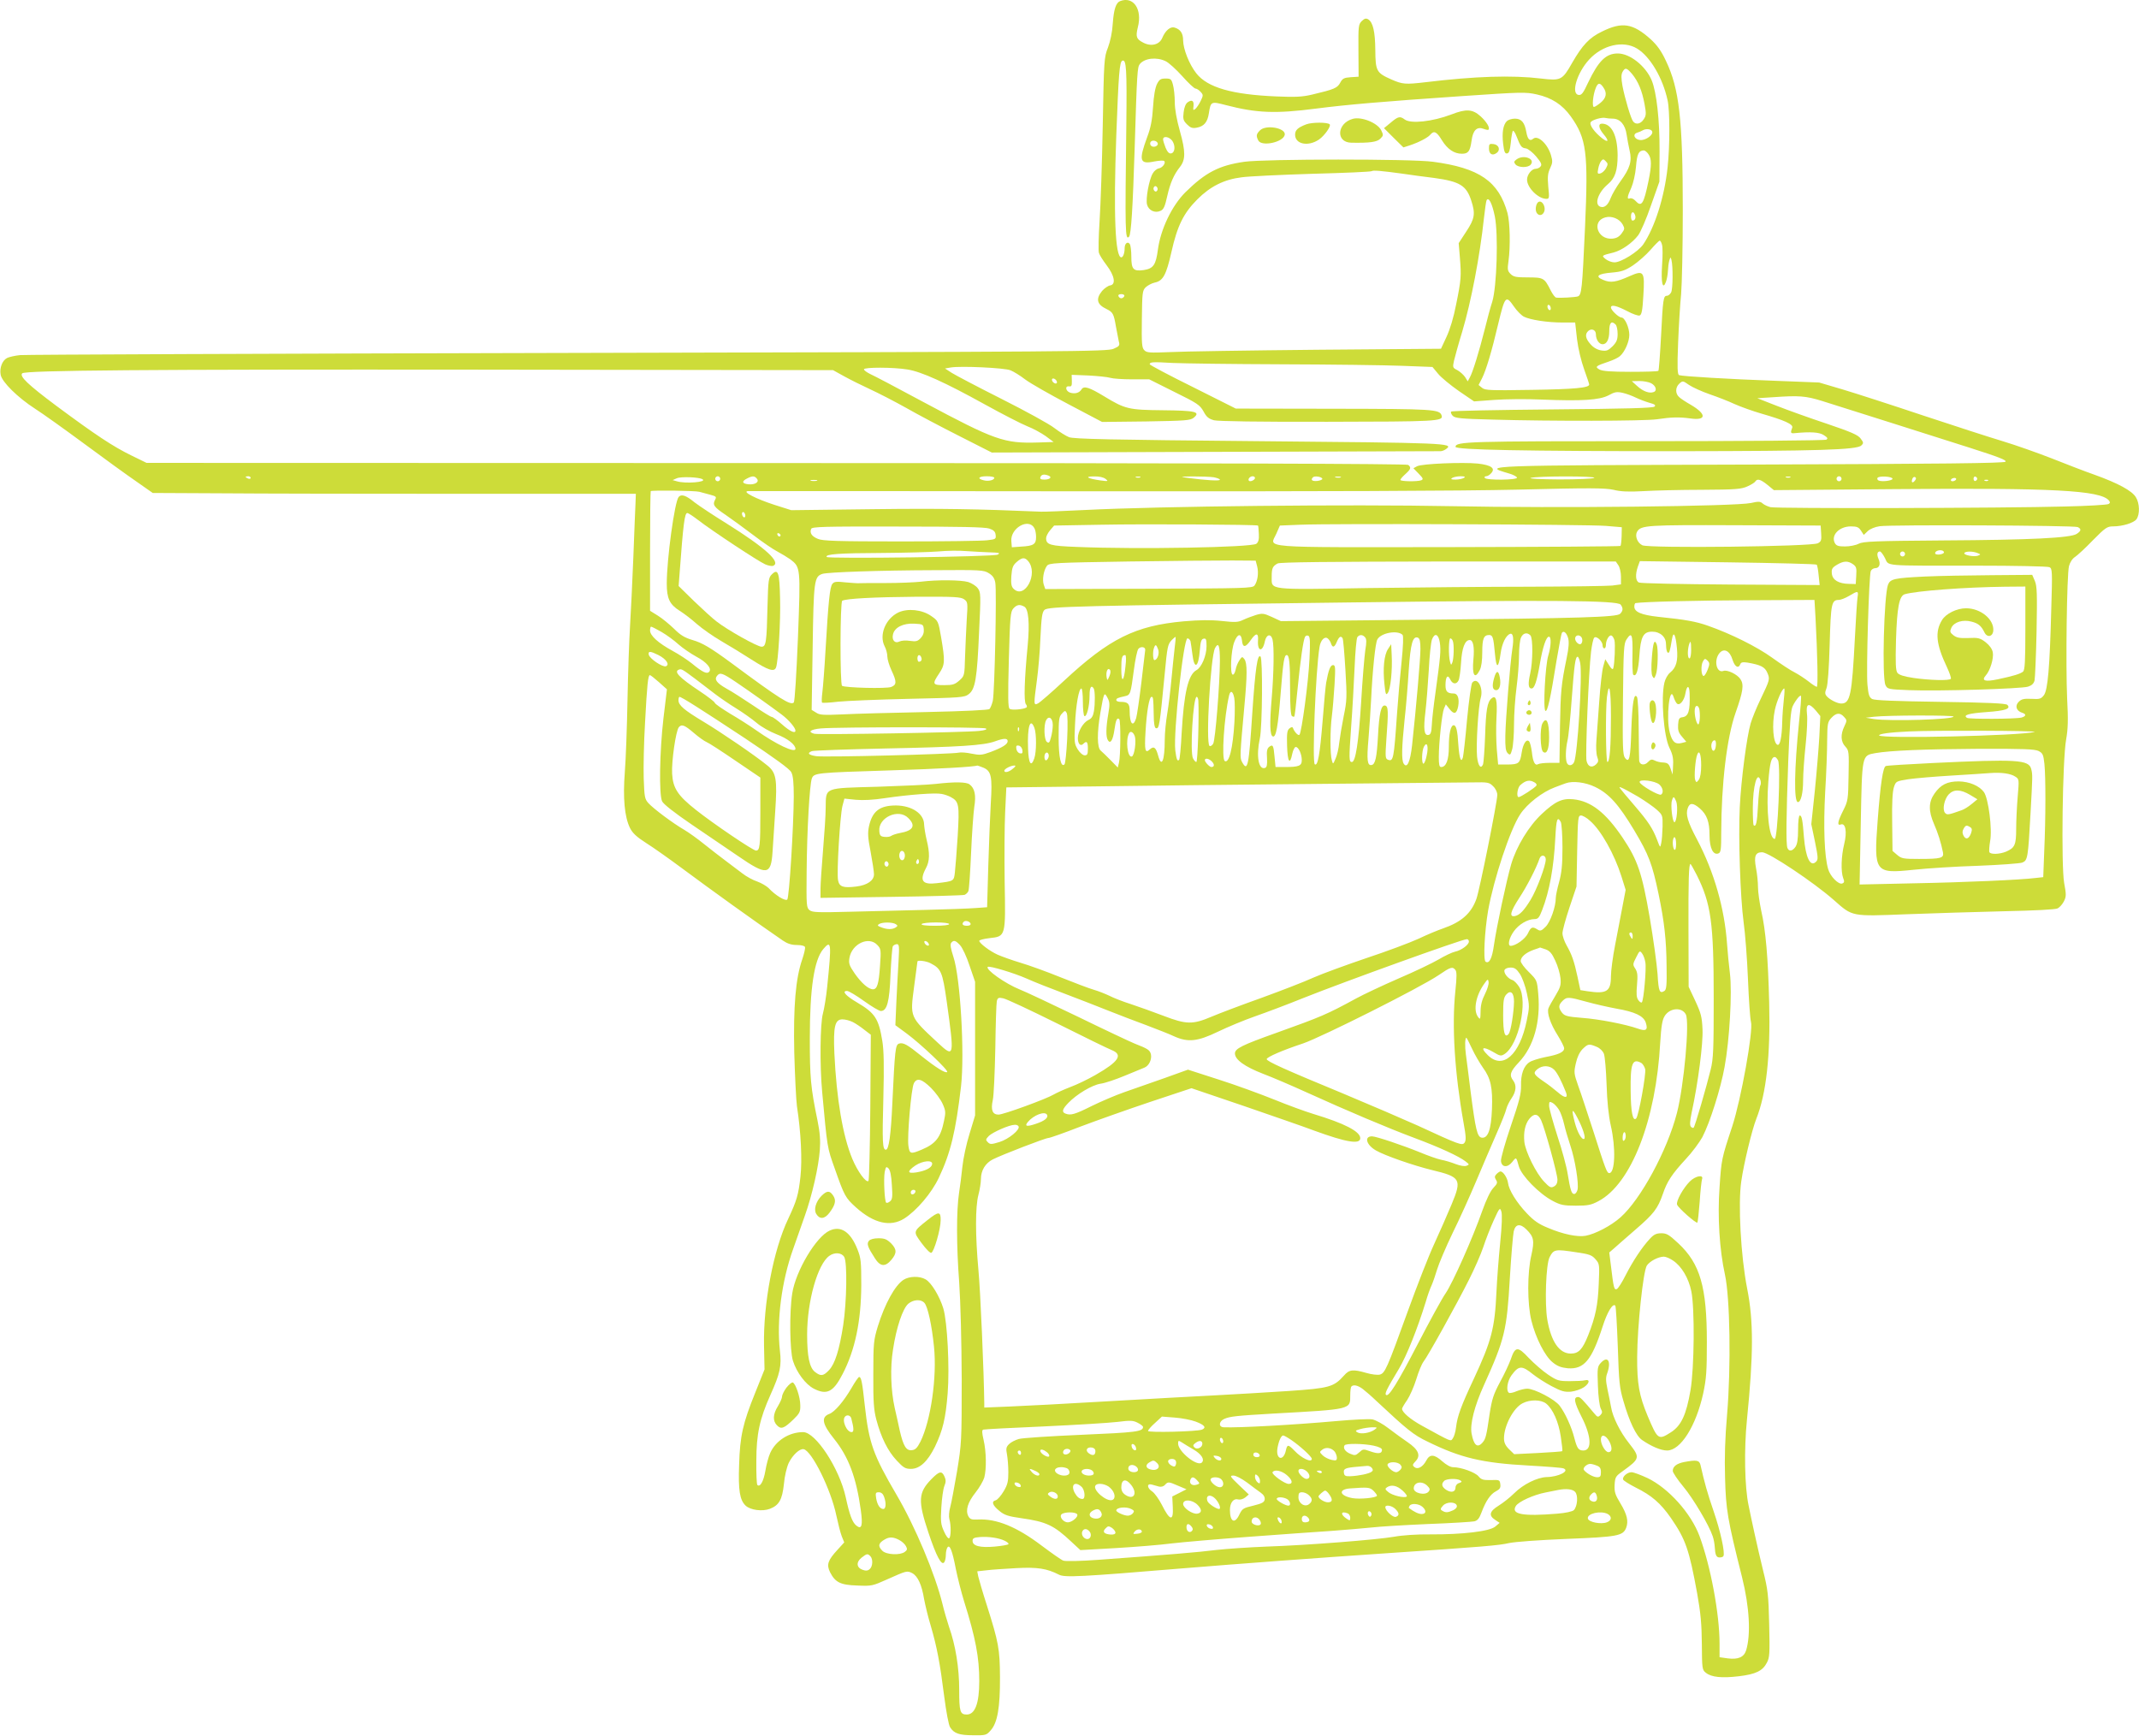 <?xml version="1.0" standalone="no"?>
<!DOCTYPE svg PUBLIC "-//W3C//DTD SVG 20010904//EN"
 "http://www.w3.org/TR/2001/REC-SVG-20010904/DTD/svg10.dtd">
<svg version="1.0" xmlns="http://www.w3.org/2000/svg"
 width="1280pt" height="1039pt" viewBox="0 0 1280 1039"
 preserveAspectRatio="xMidYMid meet">
<g transform="translate(0,1039) scale(0.1,-0.1)"
fill="#cddc39" stroke="none">
<path d="M6702 10383 c-24 -10 -37 -49 -43 -133 -3 -52 -15 -108 -29 -145 -23
-58 -24 -74 -31 -465 -4 -223 -13 -481 -19 -573 -6 -93 -8 -178 -4 -190 3 -12
24 -45 46 -74 48 -63 57 -116 21 -121 -12 -2 -34 -17 -48 -33 -39 -48 -31 -81
26 -108 39 -19 44 -29 57 -106 6 -33 14 -72 17 -88 7 -24 4 -29 -31 -44 -37
-17 -230 -18 -3264 -25 -1774 -4 -3250 -10 -3280 -13 -30 -3 -65 -11 -77 -17
-29 -14 -47 -60 -39 -101 8 -43 102 -136 206 -203 41 -26 173 -120 292 -208
120 -89 261 -191 315 -228 l97 -68 410 -2 c226 -2 877 -3 1446 -3 l1035 0 -2
-55 c-2 -30 -7 -176 -13 -325 -6 -148 -15 -335 -20 -415 -5 -80 -12 -277 -15
-439 -3 -162 -10 -356 -16 -431 -12 -155 -2 -268 31 -335 15 -30 39 -53 97
-90 43 -27 139 -95 213 -150 179 -133 432 -315 604 -433 28 -19 52 -27 84 -27
27 0 47 -5 49 -12 3 -7 -5 -40 -16 -73 -40 -115 -54 -280 -48 -560 4 -140 11
-284 16 -320 24 -155 32 -321 21 -421 -12 -109 -22 -143 -73 -252 -89 -186
-150 -509 -145 -759 l3 -143 -56 -140 c-74 -183 -91 -259 -96 -430 -6 -153 4
-212 39 -245 29 -27 100 -36 145 -19 55 21 74 55 84 148 4 48 17 101 29 127
24 48 65 86 89 82 49 -10 164 -242 196 -398 10 -47 24 -102 32 -123 l15 -37
-41 -45 c-57 -62 -66 -88 -44 -133 31 -61 62 -77 163 -80 86 -4 92 -2 177 36
119 53 120 54 152 38 33 -18 57 -69 71 -156 7 -36 24 -108 40 -160 37 -127 55
-222 80 -420 12 -93 27 -175 36 -187 23 -36 54 -47 137 -47 76 -1 80 0 106 30
40 45 56 136 55 319 -1 167 -8 206 -79 430 -25 77 -47 154 -51 171 l-6 31 54
6 c29 4 109 9 178 13 129 7 184 -2 257 -39 33 -18 131 -13 743 38 314 26 828
64 1215 90 581 39 675 47 735 61 39 8 177 18 345 25 304 12 337 18 356 66 15
40 6 80 -35 148 -31 51 -36 67 -34 110 3 46 6 51 48 81 105 76 106 81 38 168
-52 65 -98 157 -107 215 -5 25 -14 74 -22 109 -10 49 -11 69 -1 95 25 71 3
106 -38 62 -21 -23 -22 -31 -18 -137 2 -64 10 -123 17 -137 11 -20 10 -26 -2
-39 -14 -14 -18 -13 -36 9 -71 85 -85 99 -97 99 -30 0 -24 -31 20 -118 59
-115 64 -202 11 -202 -29 0 -38 13 -54 75 -16 64 -55 150 -88 193 -28 38 -151
102 -194 102 -15 0 -43 -7 -63 -15 -20 -9 -41 -13 -46 -10 -19 12 -10 71 15
105 44 60 62 60 130 5 23 -18 72 -50 110 -70 59 -31 77 -36 116 -33 26 3 60
15 78 27 34 24 37 49 5 41 -10 -3 -51 -5 -90 -5 -67 0 -76 3 -130 39 -33 22
-84 67 -116 100 -66 71 -81 70 -108 -10 -10 -27 -38 -88 -64 -135 -39 -73 -48
-101 -62 -190 -19 -134 -24 -150 -42 -171 -31 -36 -53 -17 -66 54 -10 56 17
164 74 289 124 275 137 327 155 639 8 135 19 261 23 280 10 46 39 50 76 13 45
-44 49 -68 30 -153 -25 -106 -25 -291 0 -393 26 -104 81 -213 128 -250 28 -23
51 -31 90 -35 97 -7 143 48 208 249 28 88 61 142 76 126 4 -4 10 -113 15 -244
7 -214 10 -247 34 -328 35 -122 76 -208 111 -232 55 -38 113 -63 150 -63 81 0
173 146 216 341 19 89 22 133 22 309 0 329 -40 468 -171 590 -55 51 -69 60
-101 60 -30 0 -45 -7 -68 -32 -48 -51 -103 -135 -146 -219 -21 -42 -45 -80
-53 -83 -16 -6 -19 6 -35 139 l-10 80 29 25 c15 14 73 64 128 112 110 95 133
125 164 214 25 74 54 118 137 208 37 39 81 99 99 131 45 86 110 291 133 420
30 162 46 447 32 560 -6 49 -14 128 -17 175 -15 215 -78 433 -179 625 -58 109
-70 152 -56 190 12 32 31 32 71 -2 43 -37 59 -80 59 -162 0 -76 22 -120 53
-108 15 5 17 24 17 124 1 294 33 567 86 718 45 128 51 168 29 201 -19 29 -80
58 -102 49 -41 -15 -59 63 -24 106 27 33 63 15 79 -40 13 -41 35 -54 46 -26 4
12 15 14 43 10 80 -14 104 -26 119 -61 16 -38 16 -40 -41 -159 -24 -49 -50
-114 -59 -144 -23 -79 -57 -336 -65 -501 -9 -185 3 -541 23 -689 9 -63 21
-216 26 -340 5 -124 13 -239 18 -256 15 -51 -59 -463 -112 -625 -64 -193 -65
-199 -76 -364 -13 -179 0 -377 32 -522 31 -141 37 -554 13 -839 -12 -138 -16
-257 -12 -380 5 -188 14 -245 102 -595 44 -177 53 -341 24 -436 -13 -41 -48
-56 -110 -48 l-49 7 0 81 c0 179 -54 466 -120 644 -51 137 -186 287 -311 347
-41 19 -83 35 -96 35 -25 0 -56 -27 -50 -44 2 -6 35 -27 74 -47 97 -48 150
-94 212 -183 88 -128 109 -188 157 -451 21 -118 27 -183 28 -303 1 -148 2
-155 24 -172 33 -27 96 -33 197 -21 101 12 143 32 168 81 17 31 18 55 14 230
-4 175 -8 208 -36 320 -17 69 -40 170 -52 225 -12 55 -28 129 -35 165 -24 111
-28 336 -10 515 39 388 40 590 1 785 -38 194 -55 507 -35 641 15 106 64 308
90 374 60 151 85 379 77 695 -7 271 -20 429 -48 552 -10 48 -19 111 -19 139 0
29 -5 80 -12 115 -13 71 -4 94 37 94 39 0 309 -180 430 -287 112 -99 102 -97
433 -84 158 6 421 14 585 18 183 4 306 10 320 17 12 6 29 25 38 43 14 28 14
40 1 110 -18 104 -10 737 12 858 11 62 13 117 6 245 -9 198 -2 740 11 792 6
23 20 45 36 55 15 10 64 55 108 101 73 74 85 82 119 82 58 0 125 21 141 43 21
29 19 96 -4 132 -23 38 -105 83 -247 134 -60 21 -176 66 -259 99 -82 32 -212
78 -288 101 -77 23 -293 93 -480 155 -188 63 -405 133 -482 156 l-139 41 -256
10 c-282 10 -562 27 -582 34 -10 4 -12 43 -6 193 4 103 12 234 18 292 5 58 10
283 10 500 0 546 -21 729 -101 896 -28 60 -53 94 -91 129 -107 96 -171 106
-292 46 -75 -36 -117 -81 -178 -187 -59 -104 -67 -108 -186 -94 -174 21 -394
14 -692 -22 -120 -14 -137 -13 -205 17 -88 39 -94 50 -95 175 -1 111 -14 166
-42 184 -14 8 -22 6 -39 -10 -20 -20 -21 -31 -20 -177 l1 -156 -47 -3 c-40 -3
-49 -7 -63 -33 -17 -32 -37 -40 -168 -71 -59 -14 -101 -16 -215 -11 -264 11
-411 53 -478 138 -42 53 -78 144 -79 196 0 43 -15 67 -51 78 -25 8 -55 -17
-74 -62 -17 -41 -67 -53 -114 -28 -41 21 -46 35 -32 92 28 108 -27 188 -107
156z m3095 -284 c78 -48 153 -175 182 -309 14 -60 14 -275 0 -402 -19 -178
-77 -360 -146 -461 -31 -44 -132 -107 -172 -107 -16 0 -39 9 -52 19 -27 22
-26 22 47 40 49 13 112 57 147 103 14 18 49 98 76 177 l51 144 1 181 c1 187
-18 355 -47 425 -36 86 -130 161 -203 161 -71 0 -115 -44 -177 -173 -30 -65
-40 -78 -58 -75 -46 7 -10 131 63 211 80 88 205 117 288 66z m-2822 -75 c18
-8 63 -49 100 -90 36 -41 72 -74 79 -74 7 0 21 -9 30 -19 17 -18 17 -22 1 -55
-9 -19 -24 -41 -32 -48 -13 -10 -14 -8 -11 17 4 33 -10 41 -36 22 -11 -8 -20
-31 -23 -59 -5 -40 -2 -50 20 -72 21 -21 32 -25 59 -20 43 8 64 33 72 86 11
72 13 72 102 49 184 -48 299 -52 538 -21 187 24 395 42 876 75 354 24 379 25
446 10 90 -20 153 -61 204 -132 94 -132 105 -215 85 -662 -17 -373 -20 -408
-44 -415 -16 -5 -105 -10 -128 -7 -7 0 -22 20 -34 44 -37 74 -43 77 -136 77
-71 0 -86 3 -104 21 -18 18 -19 27 -12 77 12 86 9 231 -6 287 -53 190 -168
270 -446 307 -128 18 -1008 17 -1128 0 -153 -22 -233 -64 -354 -183 -80 -80
-148 -221 -164 -343 -12 -91 -27 -113 -84 -122 -63 -9 -75 4 -75 80 0 33 -4
67 -9 75 -12 19 -31 5 -31 -24 0 -29 -9 -55 -20 -55 -37 0 -47 261 -30 730 14
370 19 442 37 447 23 8 27 -49 23 -387 -8 -637 -7 -690 16 -667 13 12 23 179
34 532 14 457 16 483 31 502 29 35 100 43 154 17z m2791 -76 c37 -45 60 -100
75 -180 11 -59 10 -70 -5 -92 -18 -28 -47 -34 -63 -13 -14 17 -50 140 -64 213
-8 46 -8 67 0 83 16 28 24 27 57 -11z m-172 -80 c24 -34 19 -63 -15 -92 -17
-14 -35 -26 -41 -26 -12 0 -6 71 11 113 13 33 25 34 45 5z m57 -188 c43 0 75
-36 83 -96 4 -27 12 -70 18 -96 15 -62 2 -105 -55 -183 -24 -33 -50 -78 -58
-99 -16 -43 -38 -62 -63 -53 -37 14 -13 85 45 134 44 37 59 82 59 175 -1 118
-36 188 -94 188 -24 0 -19 -28 9 -62 35 -41 31 -55 -7 -26 -46 36 -79 81 -69
97 9 14 68 31 89 25 8 -2 27 -4 43 -4z m236 -77 c7 -21 -40 -54 -72 -51 -34 3
-48 35 -18 44 10 3 25 9 33 14 20 12 52 8 57 -7z m-23 -135 c20 -28 20 -67 1
-160 -29 -141 -42 -160 -79 -119 -10 11 -24 17 -32 14 -19 -7 -18 7 8 64 12
28 24 80 28 126 6 76 16 96 47 97 6 0 19 -10 27 -22z m-254 -86 c-9 -15 -24
-28 -34 -30 -16 -4 -18 0 -12 29 3 17 11 38 18 46 10 12 14 12 27 -2 14 -14
14 -18 1 -43z m-1220 -31 c47 -7 134 -19 193 -26 152 -21 192 -45 221 -135 26
-79 21 -109 -30 -186 l-45 -69 7 -85 c9 -112 8 -133 -22 -280 -15 -79 -37
-151 -58 -196 l-33 -71 -744 -6 c-409 -4 -805 -10 -879 -14 -119 -5 -138 -4
-152 11 -15 14 -17 39 -15 186 2 158 3 171 23 191 12 11 36 24 54 28 50 10 69
46 100 183 35 157 73 233 155 315 78 78 160 119 265 132 41 6 232 15 424 21
192 5 352 12 355 16 7 6 58 2 181 -15z m555 -255 c22 -108 12 -422 -15 -511
-11 -33 -31 -107 -45 -165 -33 -131 -72 -258 -89 -288 l-13 -24 -16 26 c-10
14 -30 32 -46 41 -28 14 -29 16 -20 57 6 24 27 102 49 173 54 181 106 455 130
679 6 54 13 103 16 108 13 21 33 -19 49 -96z m839 8 c7 -18 0 -34 -15 -34 -5
0 -9 11 -9 25 0 28 15 34 24 9z m-74 -57 c13 -24 13 -28 -6 -54 -15 -20 -31
-29 -56 -31 -88 -8 -126 104 -42 127 38 11 85 -8 104 -42z m236 -123 c4 -14 4
-69 0 -122 -7 -104 4 -150 23 -99 6 16 11 45 12 65 1 20 4 48 8 62 7 23 8 23
13 5 10 -38 9 -175 -2 -195 -6 -11 -17 -20 -25 -20 -21 0 -24 -19 -35 -239 -6
-113 -13 -207 -16 -210 -3 -4 -78 -6 -167 -6 -117 0 -169 4 -186 14 -28 16
-23 21 55 47 27 9 57 23 68 33 29 25 56 87 56 127 0 44 -27 104 -47 104 -16 0
-63 44 -63 60 0 19 34 11 96 -21 33 -18 67 -30 76 -27 12 5 17 31 22 119 9
145 3 154 -81 117 -83 -37 -115 -42 -159 -23 -52 21 -33 37 53 44 56 5 78 12
125 43 31 21 78 62 105 93 26 30 51 55 55 55 4 0 11 -12 14 -26z m-3218 -306
c-3 -7 -11 -13 -18 -13 -7 0 -15 6 -17 13 -3 7 4 12 17 12 13 0 20 -5 18 -12z
m2332 -63 c17 -25 44 -52 59 -60 38 -19 140 -35 231 -35 l76 0 11 -99 c7 -58
25 -132 43 -182 16 -45 30 -86 30 -90 0 -20 -88 -28 -343 -32 -250 -4 -280 -3
-298 12 l-21 17 21 41 c24 48 58 161 96 323 41 170 46 176 95 105z m220 -11
c0 -8 -4 -12 -10 -9 -5 3 -10 13 -10 21 0 8 5 12 10 9 6 -3 10 -13 10 -21z
m388 -96 c7 -7 12 -32 12 -56 0 -35 -6 -49 -30 -74 -27 -26 -36 -30 -68 -25
-24 4 -47 17 -64 37 -31 34 -35 61 -13 80 20 17 45 5 45 -20 0 -32 19 -60 40
-60 25 0 40 29 40 78 0 51 13 65 38 40z m-1998 -238 c294 -1 618 -5 718 -9
l184 -7 34 -41 c18 -22 74 -68 124 -103 l91 -62 122 9 c67 5 194 6 282 2 242
-10 346 -3 400 25 38 21 50 23 86 15 22 -5 57 -18 77 -28 21 -10 57 -24 81
-31 33 -9 41 -14 32 -23 -9 -9 -171 -13 -611 -17 -329 -3 -602 -8 -606 -13 -4
-4 0 -15 9 -25 15 -15 48 -18 240 -23 351 -10 905 -9 982 2 86 13 135 14 200
5 97 -14 99 25 4 81 -30 17 -62 38 -71 47 -24 21 -23 59 2 81 19 17 21 17 58
-9 21 -14 76 -39 122 -55 47 -16 114 -42 150 -59 36 -16 108 -42 160 -57 139
-40 192 -64 185 -84 -12 -31 -10 -36 15 -33 94 9 147 6 174 -12 22 -14 26 -20
15 -27 -8 -5 -488 -9 -1079 -9 -1061 0 -1140 -2 -1140 -34 0 -18 408 -26 1345
-26 818 1 1057 8 1083 34 15 14 14 18 -4 42 -15 21 -56 39 -204 89 -102 34
-236 82 -299 107 l-115 45 94 6 c156 11 194 8 292 -22 168 -53 659 -208 887
-281 172 -55 221 -74 212 -83 -9 -9 -380 -13 -1516 -17 -1619 -5 -1620 -5
-1456 -53 25 -7 46 -18 49 -25 5 -15 -184 -17 -193 -2 -3 6 0 10 8 10 8 0 22
8 31 19 26 29 -1 48 -81 57 -91 9 -335 -1 -363 -16 l-22 -12 32 -33 c26 -27
29 -33 15 -39 -24 -9 -125 -7 -125 2 0 5 14 21 30 35 33 30 36 39 17 55 -8 7
-1191 11 -3781 11 l-3769 1 -92 45 c-110 54 -210 120 -450 298 -167 125 -220
175 -202 193 18 18 747 24 2722 22 l2130 -3 65 -36 c36 -20 106 -55 156 -78
50 -23 147 -73 215 -111 68 -39 212 -115 319 -169 l195 -99 1335 4 c734 2
1342 4 1351 4 8 0 24 6 34 14 46 34 -1 36 -1125 46 -889 8 -1107 13 -1133 24
-18 7 -58 32 -88 55 -29 23 -171 101 -314 173 -143 72 -278 143 -300 157 l-40
26 35 6 c58 10 322 -2 357 -17 18 -7 57 -31 87 -54 30 -23 146 -89 258 -148
l203 -107 263 3 c236 4 265 6 285 22 43 36 12 43 -185 45 -204 2 -225 7 -350
83 -89 54 -122 65 -136 42 -13 -22 -41 -29 -70 -19 -26 10 -30 41 -4 37 14 -2
17 4 16 33 l-1 36 101 -4 c56 -3 114 -9 130 -14 16 -5 75 -9 131 -9 l102 0
150 -75 c138 -68 153 -78 175 -117 18 -34 31 -44 63 -53 26 -6 265 -10 680 -9
649 1 693 3 682 37 -12 38 -43 40 -646 41 l-586 1 -257 129 c-142 70 -258 132
-258 136 0 14 17 15 137 8 65 -3 359 -7 653 -8z m-2240 -31 c83 -13 223 -76
465 -210 105 -58 218 -116 253 -130 34 -13 83 -40 110 -59 l47 -35 -95 -3
c-201 -6 -256 13 -682 241 -156 84 -300 160 -321 169 -20 10 -37 22 -37 28 0
13 175 13 260 -1z m894 -81 c-3 -5 -12 -4 -20 3 -7 6 -11 15 -8 21 3 5 12 4
20 -3 7 -6 11 -15 8 -21z m3556 -1 c29 -15 38 -45 16 -53 -26 -10 -64 4 -99
36 l-32 29 45 1 c25 0 56 -6 70 -13z m-3606 -553 c24 -9 9 -24 -24 -24 -22 0
-28 4 -24 15 6 16 22 19 48 9z m-4774 -14 c0 -5 -7 -7 -15 -4 -8 4 -15 8 -15
10 0 2 7 4 15 4 8 0 15 -4 15 -10z m2704 -8 c29 -17 -103 -28 -154 -12 l-25 7
25 11 c24 11 134 7 154 -6z m106 3 c0 -8 -7 -15 -15 -15 -8 0 -15 7 -15 15 0
8 7 15 15 15 8 0 15 -7 15 -15z m219 1 c17 -20 -10 -38 -51 -34 -38 4 -41 18
-7 35 31 16 44 16 58 -1z m1421 5 c0 -14 -35 -23 -64 -15 -41 10 -30 24 19 24
25 0 45 -4 45 -9z m666 -7 c18 -14 16 -15 -30 -9 -78 11 -100 24 -40 24 31 1
57 -5 70 -15z m207 9 c-7 -2 -19 -2 -25 0 -7 3 -2 5 12 5 14 0 19 -2 13 -5z
m440 1 c20 -4 37 -10 37 -15 0 -8 -87 -3 -190 11 -53 7 -52 8 30 9 47 0 102
-2 123 -5z m247 -4 c0 -12 -28 -25 -36 -17 -9 9 6 27 22 27 8 0 14 -5 14 -10z
m403 -5 c1 -5 -13 -11 -30 -13 -31 -3 -42 6 -26 22 10 10 53 3 56 -9z m110 8
c-7 -2 -21 -2 -30 0 -10 3 -4 5 12 5 17 0 24 -2 18 -5z m737 -3 c-8 -5 -31
-10 -50 -10 -26 0 -31 3 -20 10 8 5 31 10 50 10 26 0 31 -3 20 -10z m780 0
c-8 -5 -100 -9 -210 -9 -113 1 -184 4 -170 9 37 12 398 12 380 0z m1173 3 c-7
-2 -19 -2 -25 0 -7 3 -2 5 12 5 14 0 19 -2 13 -5z m307 -8 c0 -8 -7 -15 -15
-15 -8 0 -15 7 -15 15 0 8 7 15 15 15 8 0 15 -7 15 -15z m305 0 c0 -11 -59
-19 -82 -11 -8 3 -11 11 -8 16 8 14 90 9 90 -5z m134 -11 c-14 -18 -24 -11
-15 11 3 9 11 13 16 10 8 -5 7 -11 -1 -21z m373 11 c0 -5 -5 -11 -11 -13 -6
-2 -11 4 -11 13 0 9 5 15 11 13 6 -2 11 -8 11 -13z m-127 -5 c-3 -5 -13 -10
-21 -10 -8 0 -12 5 -9 10 3 6 13 10 21 10 8 0 12 -4 9 -10z m-6817 -7 c-10 -2
-26 -2 -35 0 -10 3 -2 5 17 5 19 0 27 -2 18 -5z m5688 -24 l39 -32 720 6 c949
8 1234 -7 1285 -68 8 -10 8 -15 -2 -21 -7 -5 -125 -12 -263 -15 -359 -10
-1724 -13 -1760 -4 -16 4 -38 14 -47 22 -14 13 -26 13 -70 3 -93 -20 -1151
-32 -1793 -19 -607 12 -1744 0 -2195 -23 -124 -6 -241 -11 -260 -10 -379 16
-597 20 -1005 15 l-490 -6 -101 32 c-108 35 -195 79 -159 82 11 1 938 0 2060
-1 1385 -1 2204 2 2550 10 433 11 519 10 570 -1 44 -11 92 -13 180 -8 66 4
224 8 350 8 202 1 235 4 271 20 23 10 45 24 48 30 12 18 31 13 72 -20z m1321
25 c-3 -3 -12 -4 -19 -1 -8 3 -5 6 6 6 11 1 17 -2 13 -5z m-7712 -67 c11 -3
39 -11 63 -17 38 -10 41 -13 31 -31 -16 -30 -7 -43 63 -90 35 -24 109 -78 166
-121 56 -43 121 -87 145 -99 23 -12 57 -33 76 -46 62 -47 62 -49 46 -469 -9
-219 -19 -382 -25 -388 -19 -19 -83 21 -373 236 -125 92 -174 121 -233 138
-47 14 -72 29 -110 67 -27 26 -70 62 -96 78 l-48 30 0 356 c0 196 2 358 4 360
7 6 269 3 291 -4z m275 -143 c0 -8 -4 -12 -10 -9 -5 3 -10 13 -10 21 0 8 5 12
10 9 6 -3 10 -13 10 -21z m1730 -75 c6 -10 10 -34 10 -53 0 -43 -15 -53 -90
-57 l-55 -4 -3 36 c-7 79 104 142 138 78z m1338 16 c2 -2 4 -24 5 -50 2 -34
-3 -50 -15 -59 -30 -22 -710 -34 -1071 -19 -165 6 -187 13 -187 53 0 10 11 32
24 47 l24 28 284 5 c257 5 928 1 936 -5z m2082 -2 l95 -8 -1 -53 c-1 -29 -4
-56 -7 -59 -3 -3 -465 -6 -1026 -7 -1163 -1 -1072 -8 -1033 81 l21 48 123 5
c194 8 1723 2 1828 -7z m1288 -45 c3 -40 0 -49 -20 -59 -35 -20 -1012 -31
-1050 -12 -31 15 -46 57 -31 82 23 38 62 40 588 38 l510 -2 3 -47z m1535 38
c23 -11 22 -23 -6 -41 -37 -24 -273 -36 -798 -39 -413 -3 -480 -6 -507 -20
-17 -9 -54 -16 -81 -16 -40 0 -52 4 -61 20 -25 47 26 100 96 100 36 0 47 -5
60 -25 l17 -26 24 23 c14 13 43 25 71 29 64 10 1163 5 1185 -5z m-6513 -9 c26
-9 36 -18 38 -38 3 -25 0 -26 -50 -32 -29 -4 -261 -7 -516 -7 -382 0 -469 3
-497 15 -37 15 -51 35 -41 60 5 13 71 15 518 14 370 0 523 -3 548 -12z m-1249
-40 c-1 -12 -15 -9 -19 4 -3 6 1 10 8 8 6 -3 11 -8 11 -12z m1244 -102 c66 -2
73 -4 55 -14 -22 -13 -1016 -26 -1023 -14 -11 17 72 23 332 24 135 1 287 5
336 9 50 5 126 6 170 2 44 -3 103 -6 130 -7z m5718 0 c1 -5 -10 -11 -25 -13
-16 -2 -28 1 -28 7 0 20 49 26 53 6z m-353 -35 c25 -49 -22 -45 545 -45 231 0
428 -4 439 -9 17 -8 18 -22 11 -250 -9 -352 -21 -485 -44 -516 -17 -22 -25
-25 -74 -22 -46 2 -60 -1 -77 -18 -24 -24 -14 -54 20 -65 27 -8 25 -21 -3 -29
-36 -9 -312 -10 -326 -2 -26 17 8 27 118 35 113 8 146 20 123 43 -9 9 -118 14
-400 18 -279 4 -393 9 -409 17 -18 11 -22 25 -28 85 -8 86 9 655 20 681 4 9
16 17 26 17 26 0 34 25 20 56 -11 26 -8 44 9 44 5 0 19 -18 30 -40z m120 25
c0 -8 -7 -15 -15 -15 -8 0 -15 7 -15 15 0 8 7 15 15 15 8 0 15 -7 15 -15z
m435 5 c18 -7 19 -8 2 -15 -23 -9 -89 3 -82 16 7 11 52 11 80 -1z m-5683 -47
c64 -74 -20 -233 -87 -166 -13 13 -16 30 -13 76 4 50 9 64 32 84 32 28 48 29
68 6z m1371 -32 c10 -39 3 -89 -16 -115 -12 -16 -57 -17 -632 -19 l-620 -2 -9
26 c-10 30 -1 86 19 113 13 17 42 19 492 26 263 4 541 6 617 6 l140 -1 9 -34z
m2161 7 c9 -13 16 -43 16 -69 l0 -46 -52 -7 c-29 -3 -251 -6 -493 -7 -242 0
-678 -4 -970 -8 -604 -10 -575 -13 -575 67 0 52 5 63 35 80 15 8 294 11 1022
12 l1002 0 15 -22z m1187 3 c4 -3 9 -32 12 -64 l6 -58 -532 3 c-293 2 -540 7
-549 12 -21 9 -23 48 -7 95 l12 33 526 -7 c289 -4 529 -10 532 -14z m217 3
c20 -14 23 -23 20 -67 l-3 -52 -40 1 c-62 1 -99 23 -103 61 -3 28 2 36 30 53
40 24 66 25 96 4z m-5171 -54 c23 -14 34 -29 39 -57 9 -50 -4 -657 -15 -707
-5 -21 -14 -43 -20 -49 -6 -6 -147 -13 -378 -18 -202 -4 -428 -10 -501 -14
-116 -5 -137 -4 -159 11 l-26 16 6 373 c6 401 9 425 59 441 33 10 339 21 673
22 271 2 292 1 322 -18z m5199 -142 c-3 -18 -10 -127 -16 -243 -18 -347 -28
-395 -82 -395 -24 0 -70 24 -87 44 -11 13 -11 22 -1 48 8 21 15 120 19 264 7
244 11 264 55 264 11 0 39 11 61 24 53 32 57 31 51 -6z m-1418 -46 c16 -21 15
-37 -3 -55 -20 -20 -226 -27 -1215 -36 l-815 -8 -54 25 c-48 22 -57 23 -95 12
-22 -7 -57 -20 -76 -29 -31 -15 -47 -16 -129 -7 -67 7 -131 6 -227 -2 -290
-26 -445 -103 -718 -357 -72 -67 -141 -127 -154 -134 -27 -14 -27 -10 -7 139
8 58 18 172 21 254 6 122 10 152 24 166 21 21 194 25 1835 45 1207 15 1593 12
1613 -13z m1166 -74 c12 -228 16 -418 8 -418 -5 0 -27 14 -48 31 -22 17 -59
42 -84 55 -25 12 -85 52 -135 88 -90 65 -246 143 -383 191 -73 26 -135 37
-300 54 -100 11 -142 29 -142 61 0 11 3 21 8 21 44 8 372 16 684 17 l386 2 6
-102z m-4735 62 c26 -13 33 -100 21 -230 -20 -207 -24 -338 -11 -354 7 -8 8
-17 3 -20 -18 -11 -87 -17 -100 -8 -10 7 -11 67 -5 294 7 261 10 288 27 307
21 23 38 26 65 11z m-2170 -152 c31 -18 76 -51 101 -74 25 -22 73 -55 106 -73
64 -34 96 -73 77 -92 -14 -14 -41 0 -103 51 -25 20 -76 54 -115 75 -86 47
-135 91 -135 122 0 13 3 23 6 23 4 0 32 -14 63 -32z m4434 -17 c6 -6 4 -64 -6
-163 -9 -84 -21 -223 -27 -308 -19 -275 -22 -289 -55 -276 -15 6 -16 17 -9
119 13 174 12 201 -8 205 -23 4 -35 -45 -42 -183 -7 -127 -16 -169 -38 -173
-26 -5 -30 29 -19 155 5 65 13 172 16 238 8 169 25 337 37 358 21 40 121 58
151 28z m991 -20 c6 -22 4 -57 -9 -119 -33 -161 -36 -196 -40 -412 l-3 -215
-59 0 c-32 0 -63 -4 -69 -8 -18 -11 -31 13 -37 72 -4 30 -11 59 -17 65 -16 16
-36 -15 -44 -67 -10 -65 -17 -71 -83 -72 l-58 0 -8 90 c-4 50 -5 135 -2 190 6
107 -2 138 -29 116 -26 -21 -34 -70 -39 -226 -3 -82 -9 -158 -12 -168 -13 -32
-30 -11 -36 44 -7 69 7 302 22 353 17 60 -20 128 -51 91 -6 -7 -20 -107 -31
-221 -10 -115 -22 -217 -25 -227 -11 -35 -21 -6 -27 75 -5 87 -13 118 -28 118
-18 0 -29 -51 -29 -128 0 -80 -16 -122 -46 -122 -11 0 -14 14 -14 60 0 85 19
261 31 290 l11 25 23 -29 c27 -34 42 -28 51 18 8 45 -3 76 -26 76 -38 0 -50
11 -50 49 0 51 13 68 28 36 13 -29 37 -33 50 -7 5 9 12 56 15 105 5 89 23 137
52 137 21 0 29 -42 22 -116 -9 -94 8 -123 38 -64 10 19 15 57 15 108 0 80 9
102 41 102 22 0 26 -14 35 -113 8 -91 21 -90 34 4 8 59 32 108 57 116 18 6 23
-27 13 -90 -13 -85 -40 -413 -42 -520 -1 -69 2 -91 14 -104 15 -14 17 -12 27
23 6 22 11 89 11 149 0 61 7 160 15 220 8 61 15 147 15 192 0 45 5 94 12 108
12 27 36 33 56 13 16 -16 15 -157 -1 -228 -14 -62 -12 -90 8 -90 17 0 31 39
50 149 17 101 38 161 54 161 15 0 13 -57 -4 -113 -18 -60 -32 -321 -17 -331
12 -7 30 72 66 298 15 87 29 163 32 168 10 17 29 2 38 -31z m563 17 c16 -15
23 -33 23 -59 0 -21 4 -41 10 -44 9 -6 13 6 25 79 9 54 22 31 30 -53 7 -76 -4
-116 -41 -146 -14 -11 -29 -38 -34 -60 -22 -93 -4 -320 30 -390 22 -45 25 -66
21 -125 l-2 -35 -12 35 c-10 29 -17 35 -43 37 -18 0 -41 6 -52 12 -17 9 -25 7
-40 -9 -21 -23 -51 -18 -53 9 -1 9 -2 95 -3 191 0 96 -5 181 -10 189 -18 28
-28 -32 -34 -195 -5 -173 -12 -203 -38 -169 -13 17 -15 63 -12 350 3 297 5
334 21 358 31 48 38 33 36 -88 -2 -63 1 -118 4 -122 18 -17 31 24 37 111 8
116 23 146 77 146 24 0 45 -8 60 -22z m-2419 -32 c-4 -66 28 -70 41 -4 9 42
36 49 46 11 10 -41 8 -195 -5 -351 -13 -153 -11 -224 7 -229 19 -7 31 59 47
263 15 190 21 224 36 224 15 0 20 -47 20 -202 0 -100 4 -159 11 -163 6 -4 12
-5 14 -3 3 2 11 73 19 158 18 182 35 302 46 320 4 7 13 9 20 5 10 -6 11 -39 6
-139 -6 -136 -47 -440 -60 -453 -7 -8 -31 18 -39 41 -3 7 -9 6 -21 -3 -14 -12
-16 -29 -14 -105 3 -96 17 -117 31 -47 5 23 14 41 21 41 17 0 36 -43 36 -79 0
-34 -17 -41 -101 -41 l-56 0 -6 61 c-6 69 -10 77 -33 59 -12 -10 -15 -27 -12
-67 2 -39 -1 -54 -11 -58 -40 -15 -55 71 -32 176 15 67 18 476 4 490 -18 18
-31 -71 -49 -336 -21 -324 -28 -357 -62 -294 -13 25 -12 42 14 328 18 193 18
262 1 286 -13 17 -15 17 -30 -6 -9 -13 -20 -38 -23 -57 -4 -18 -11 -31 -18
-29 -16 6 -10 143 10 195 19 50 41 55 46 10 4 -45 21 -45 53 2 31 45 47 44 43
-4z m641 20 c9 -10 9 -31 1 -77 -5 -35 -17 -176 -25 -314 -15 -236 -33 -355
-55 -355 -18 0 -18 19 -5 205 8 105 17 267 21 360 4 94 11 176 17 183 13 16
32 15 46 -2z m447 -31 c7 -48 4 -83 -26 -300 -11 -77 -21 -165 -22 -195 -2
-42 -7 -56 -20 -58 -26 -5 -31 34 -18 140 6 51 15 163 20 248 4 85 13 167 19
183 16 42 39 34 47 -18z m852 21 c2 -10 0 -22 -6 -28 -13 -13 -43 18 -35 38 7
20 37 13 41 -10z m193 -7 c6 -24 1 -141 -7 -168 -3 -10 -12 -4 -26 20 l-22 34
-12 -43 c-7 -24 -18 -119 -24 -210 -7 -92 -14 -197 -17 -234 -3 -37 -1 -81 5
-97 9 -24 7 -32 -8 -46 -25 -22 -48 -13 -56 22 -8 31 13 538 27 653 5 40 13
78 19 84 13 13 50 -21 50 -46 0 -10 5 -18 10 -18 6 0 10 9 10 21 0 28 19 61
33 56 6 -2 14 -14 18 -28z m-2632 -49 c-4 -36 -13 -119 -19 -185 -6 -66 -17
-158 -25 -205 -8 -47 -15 -117 -15 -156 0 -127 -19 -172 -40 -94 -13 48 -26
57 -50 35 -27 -25 -32 -7 -25 107 7 120 22 208 36 208 10 0 11 -6 13 -109 0
-45 5 -76 12 -78 21 -7 23 8 54 327 15 160 18 174 41 199 12 12 22 21 24 19 1
-2 -1 -32 -6 -68z m936 29 c9 -27 21 -24 35 11 13 30 24 37 34 21 4 -5 11 -89
17 -188 10 -164 9 -186 -10 -278 -11 -55 -23 -127 -27 -160 -3 -33 -13 -76
-22 -95 -15 -35 -15 -35 -22 -10 -11 35 -11 182 0 265 5 39 12 123 16 188 6
104 5 117 -9 117 -16 0 -27 -29 -41 -105 -3 -16 -13 -118 -21 -225 -17 -208
-29 -275 -47 -264 -17 10 5 559 28 701 6 42 31 68 50 52 7 -6 16 -19 19 -30z
m535 -33 c0 -58 -25 -345 -50 -576 -11 -99 -30 -141 -50 -110 -14 21 -12 97 5
261 9 79 20 214 25 299 11 159 24 206 55 194 11 -5 15 -22 15 -68z m-1376 47
c2 -10 7 -44 11 -75 11 -98 37 -85 45 22 4 51 9 66 23 68 14 3 17 -4 17 -45 0
-57 -30 -127 -60 -143 -50 -27 -75 -136 -89 -378 -4 -84 -11 -155 -15 -159
-11 -11 -16 3 -23 57 -12 105 49 670 73 670 7 0 15 -8 18 -17z m1570 1 c8 -21
6 -105 -3 -128 -7 -18 -8 -18 -14 5 -10 36 -8 139 2 139 5 0 12 -7 15 -16z
m1426 -54 c0 -27 -4 -50 -10 -50 -11 0 -13 42 -4 78 10 35 14 26 14 -28z
m-3190 5 c10 -25 -4 -65 -22 -65 -9 0 -11 52 -2 74 8 22 13 20 24 -9z m370
-72 c-1 -141 -27 -469 -40 -493 -6 -11 -16 -17 -22 -14 -24 15 6 535 33 586
21 38 29 15 29 -79z m-447 67 c-1 -8 -11 -96 -23 -195 -12 -99 -26 -195 -31
-212 -18 -58 -39 -35 -39 42 0 45 -10 55 -56 55 -13 0 -24 5 -24 10 0 11 7 14
52 24 32 7 34 12 53 155 8 63 20 120 27 128 14 17 44 12 41 -7z m-2913 -30
c47 -24 69 -57 45 -67 -20 -7 -99 46 -103 70 -4 22 10 21 58 -3z m2795 -67
c-9 -94 -25 -104 -25 -17 0 69 4 84 23 84 6 0 7 -27 2 -67z m2721 20 c14 -76
-16 -554 -37 -595 -12 -22 -35 -23 -43 -2 -9 23 -7 83 4 132 6 23 17 134 25
245 16 213 22 257 36 257 4 0 11 -17 15 -37z m763 -40 c-8 -21 -19 -38 -24
-38 -15 0 -18 61 -5 86 11 19 13 20 28 6 13 -14 14 -20 1 -54z m-6059 -55 c36
-27 89 -68 119 -91 30 -23 87 -62 128 -87 40 -25 94 -63 121 -86 27 -23 78
-52 119 -68 66 -25 113 -62 113 -87 0 -28 -115 26 -235 111 -38 27 -109 72
-157 100 -47 29 -89 57 -91 65 -3 7 -43 38 -90 69 -123 82 -157 117 -124 129
15 5 18 4 97 -55z m2479 16 c-12 -28 -13 -28 -17 -6 -5 32 6 58 19 45 6 -6 6
-19 -2 -39z m-2233 -37 c87 -59 205 -143 273 -194 41 -31 81 -78 81 -95 0 -20
-34 -4 -80 37 -28 25 -56 45 -62 45 -6 0 -56 31 -112 69 -56 37 -126 83 -158
100 -60 34 -75 55 -57 77 18 22 32 17 115 -39z m-463 1 l48 -43 -21 -175 c-23
-198 -27 -454 -8 -495 8 -17 73 -68 177 -139 92 -62 216 -147 278 -189 171
-118 197 -115 206 25 3 46 10 155 16 243 13 193 6 232 -48 275 -72 59 -279
200 -381 261 -116 70 -150 98 -150 129 0 11 3 20 6 20 12 0 130 -75 392 -248
178 -119 267 -183 277 -203 11 -20 15 -62 15 -146 -1 -180 -27 -604 -39 -616
-11 -11 -71 25 -111 68 -13 13 -44 31 -69 40 -25 8 -65 30 -88 48 -23 17 -69
52 -102 77 -34 25 -91 70 -129 100 -37 30 -90 68 -117 84 -66 38 -184 126
-215 160 -22 25 -24 36 -28 149 -2 67 1 217 8 332 12 226 18 285 29 285 4 0
28 -19 54 -42z m2602 -38 c8 -13 9 -89 1 -137 -5 -29 -14 -43 -32 -51 -32 -15
-64 -69 -64 -109 0 -35 16 -51 33 -34 20 20 27 12 27 -29 0 -33 -3 -40 -19
-40 -11 0 -29 15 -42 36 -20 33 -21 44 -16 147 5 119 23 217 38 217 5 0 9 -36
9 -79 0 -44 4 -82 9 -86 14 -8 31 60 31 123 0 48 10 66 25 42z m3566 -32 c3
-103 -7 -135 -43 -140 -19 -2 -24 -10 -26 -44 -2 -33 2 -48 23 -72 l26 -31
-27 -7 c-39 -10 -57 6 -72 62 -23 86 -1 290 23 213 4 -13 12 -30 18 -37 16
-20 46 14 53 60 9 51 24 48 25 -4z m-471 -135 c0 -180 -7 -273 -21 -273 -10 0
-12 309 -3 388 13 103 24 49 24 -115z m1035 105 c-4 -35 -9 -97 -10 -138 -2
-91 -13 -142 -28 -137 -26 8 -35 120 -16 209 11 53 44 128 56 128 3 0 2 -28
-2 -62z m-3289 5 c4 -20 4 -84 1 -143 -9 -157 -32 -250 -58 -234 -20 12 -4
262 26 392 8 34 23 27 31 -15z m-754 -96 c-14 -81 -15 -137 -2 -157 15 -24 30
1 39 64 8 58 16 75 29 62 9 -10 8 -222 -2 -260 l-7 -29 -43 44 c-24 24 -50 50
-59 57 -22 17 -23 107 -2 228 21 121 23 125 42 89 14 -26 15 -40 5 -98z m4134
-44 c-29 -283 -32 -483 -7 -483 18 0 31 56 31 128 0 42 7 139 15 214 8 75 12
159 8 187 -7 62 11 68 53 19 l27 -33 -6 -125 c-4 -69 -16 -214 -27 -323 l-21
-199 22 -105 c19 -94 20 -107 6 -120 -34 -34 -62 25 -72 147 -8 105 -13 130
-25 130 -6 0 -10 -35 -10 -83 0 -59 -5 -89 -16 -105 -18 -26 -39 -29 -48 -6
-9 24 -7 185 5 519 9 228 15 307 27 330 17 35 43 67 49 61 3 -3 -2 -71 -11
-153z m-3595 125 c5 -98 -4 -368 -12 -368 -5 0 -14 10 -20 22 -19 35 1 368 22
368 5 0 9 -10 10 -22z m2999 -58 c6 -42 -1 -93 -10 -84 -14 14 -24 79 -16 100
7 19 23 9 26 -16z m-3784 -174 c-4 -78 -11 -145 -16 -150 -21 -21 -35 42 -35
160 0 107 2 125 19 143 18 20 21 20 29 5 6 -10 7 -74 3 -158z m4649 134 c18
-19 18 -22 2 -56 -24 -49 -22 -93 6 -122 21 -23 22 -30 19 -174 -2 -143 -4
-152 -32 -208 -33 -66 -38 -92 -15 -84 29 12 39 -44 21 -116 -18 -73 -21 -166
-6 -205 8 -20 7 -27 -6 -32 -22 -8 -72 43 -84 86 -23 77 -29 252 -18 460 7
113 12 254 12 313 1 98 3 108 25 132 29 31 52 33 76 6z m655 2 c0 -18 -378
-29 -476 -15 l-49 8 50 6 c79 9 475 10 475 1z m-5390 -51 c0 -20 -5 -53 -11
-74 -8 -32 -13 -36 -25 -26 -16 13 -19 100 -4 129 16 30 40 13 40 -29z m-110
-17 c13 -34 13 -144 -1 -183 -19 -54 -34 -31 -37 60 -5 130 13 189 38 123z
m-2038 -30 c29 -25 64 -50 77 -55 13 -5 90 -55 172 -111 l149 -101 0 -203 c0
-209 -3 -234 -26 -234 -18 0 -257 162 -359 243 -110 87 -138 130 -143 218 -4
72 22 254 40 277 17 20 34 14 90 -34z m1747 27 c10 -6 -3 -11 -40 -15 -79 -9
-960 -24 -986 -17 -42 11 -24 26 39 32 105 9 972 9 987 0z m198 -13 c-3 -8 -6
-5 -6 6 -1 11 2 17 5 13 3 -3 4 -12 1 -19z m6078 -8 c-84 -23 -916 -42 -930
-21 -5 9 64 19 180 24 145 7 777 5 750 -3z m-5385 -24 c11 -29 -1 -118 -17
-123 -26 -9 -39 101 -16 140 8 14 24 7 33 -17z m-760 -31 c0 -19 -31 -38 -102
-65 -52 -19 -64 -20 -114 -10 -31 7 -66 9 -77 6 -35 -9 -805 -29 -853 -21 -46
7 -56 18 -26 30 9 4 208 11 442 16 442 9 587 18 655 43 52 19 75 19 75 1z
m4238 -27 c-3 -34 -20 -42 -26 -13 -5 22 5 45 18 45 7 0 10 -14 8 -32z m-1731
-61 c-5 -26 -14 -47 -19 -47 -12 0 -10 78 3 102 19 35 29 0 16 -55z m-2419 35
c3 -19 -1 -23 -15 -20 -10 2 -19 14 -21 26 -3 19 1 23 15 20 10 -2 19 -14 21
-26z m6081 -6 c25 -13 29 -22 35 -77 8 -79 8 -320 -1 -521 l-6 -157 -46 -5
c-87 -11 -416 -26 -735 -32 l-318 -7 7 364 c8 415 6 407 86 422 91 16 294 24
617 26 273 1 338 -2 361 -13z m-5925 -39 c-3 -9 -10 -17 -15 -17 -11 0 -12 34
-2 43 11 12 24 -8 17 -26z m3906 -46 c0 -42 -5 -74 -14 -87 -14 -18 -15 -18
-22 -1 -7 19 1 122 12 150 12 34 24 4 24 -62z m460 29 c17 -32 -2 -470 -20
-470 -34 0 -52 170 -38 344 9 113 18 146 39 146 5 0 13 -9 19 -20z m-3387 -8
c16 -17 14 -32 -4 -32 -11 0 -39 30 -39 41 0 15 26 10 43 -9z m-1368 -36 c47
-20 54 -54 44 -212 -4 -71 -11 -240 -15 -376 l-7 -247 -71 -5 c-39 -3 -174 -8
-301 -11 -126 -3 -329 -8 -450 -11 -189 -5 -223 -4 -240 9 -19 15 -20 26 -18
229 2 254 18 523 31 559 13 34 23 35 472 49 290 9 501 21 518 29 1 0 18 -5 37
-13z m176 -6 c-24 -21 -51 -26 -51 -12 0 11 39 31 60 31 10 0 8 -6 -9 -19z
m4474 -70 c3 -11 3 -25 -2 -32 -4 -7 -10 -61 -13 -120 -5 -99 -12 -130 -26
-116 -3 3 -5 49 -5 101 0 134 27 228 46 167z m-1354 -11 c11 -5 17 -15 13 -20
-8 -13 -94 -69 -106 -69 -15 0 -8 57 10 72 31 28 55 33 83 17z m749 -14 c22
-20 26 -50 10 -60 -13 -8 -122 55 -128 74 -7 21 93 9 118 -14z m-995 -10 c15
-14 25 -36 25 -52 0 -41 -106 -570 -125 -622 -31 -87 -90 -139 -200 -177 -27
-9 -93 -36 -145 -61 -52 -24 -194 -77 -315 -117 -121 -41 -263 -93 -315 -116
-52 -24 -192 -78 -310 -121 -118 -42 -253 -93 -300 -113 -113 -48 -151 -47
-287 5 -60 23 -147 54 -195 70 -48 15 -106 38 -129 50 -23 11 -65 28 -93 36
-28 8 -118 42 -200 75 -81 33 -189 72 -240 87 -50 15 -111 37 -136 48 -47 21
-110 69 -110 83 0 5 27 12 61 16 98 11 97 8 91 337 -2 150 -1 338 3 418 l7
147 521 6 c287 4 893 11 1347 15 454 4 869 8 923 9 92 2 99 0 122 -23z m610
-4 c83 -40 141 -104 235 -261 86 -144 107 -199 145 -380 34 -163 47 -275 48
-433 2 -113 -1 -139 -13 -147 -29 -18 -35 -3 -41 101 -4 57 -25 210 -47 339
-46 266 -72 343 -162 477 -102 151 -189 219 -295 230 -67 7 -109 -13 -189 -88
-77 -72 -151 -193 -183 -301 -29 -101 -87 -373 -103 -483 -11 -80 -28 -114
-50 -100 -15 9 -6 183 15 306 34 190 132 486 192 576 41 63 133 134 206 161
28 11 59 22 67 25 42 15 117 6 175 -22z m257 -58 c43 -26 94 -62 113 -79 34
-31 35 -34 34 -100 -1 -38 -4 -82 -8 -99 -6 -30 -6 -30 -25 20 -26 68 -54 110
-133 202 -105 123 -101 118 -79 109 11 -4 55 -28 98 -53z m229 -30 c11 -30 3
-123 -11 -123 -12 0 -24 103 -15 129 8 28 13 27 26 -6z m-516 -115 c66 -57
146 -200 188 -333 l25 -80 -19 -100 c-11 -55 -30 -158 -44 -230 -14 -71 -25
-156 -25 -187 0 -91 -25 -107 -139 -90 l-44 7 -17 80 c-20 93 -34 133 -66 189
-13 23 -24 55 -24 71 0 17 19 86 42 155 l42 125 4 213 c4 199 5 212 23 212 10
0 35 -14 54 -32z m-175 -7 c5 -11 10 -80 10 -153 0 -103 -5 -150 -20 -206 -11
-39 -20 -82 -20 -95 0 -53 -32 -143 -60 -172 -26 -26 -33 -28 -50 -17 -30 19
-39 15 -57 -24 -16 -33 -73 -74 -103 -74 -20 0 -10 47 19 87 30 42 83 73 124
73 21 0 28 9 45 53 44 113 70 255 79 430 6 116 12 135 33 98z m690 -132 c0
-24 -4 -38 -10 -34 -5 3 -10 22 -10 41 0 19 5 34 10 34 6 0 10 -18 10 -41z
m-780 -92 c0 -37 -54 -182 -91 -242 -39 -64 -66 -92 -94 -97 -35 -6 -27 26 26
108 45 68 102 178 122 237 9 25 37 21 37 -6z m904 -94 c85 -171 101 -283 101
-738 0 -304 -2 -360 -18 -425 -25 -102 -94 -341 -102 -348 -3 -3 -10 -1 -16 5
-8 8 -7 32 4 85 39 179 69 415 65 498 -3 73 -9 97 -43 170 l-40 85 -1 335 c-1
307 2 400 12 400 2 0 19 -30 38 -67z m-4346 -290 c2 -8 -6 -13 -22 -13 -25 0
-33 10 -19 24 10 10 36 3 41 -11z m-448 -3 c13 -9 13 -11 0 -20 -20 -13 -52
-13 -87 1 -22 8 -24 12 -13 19 20 13 81 12 100 0z m320 0 c0 -6 -35 -10 -86
-10 -54 0 -83 4 -79 10 3 6 42 10 86 10 46 0 79 -4 79 -10z m4090 -72 c0 -19
-2 -20 -10 -8 -13 19 -13 30 0 30 6 0 10 -10 10 -22z m-980 -32 c0 -20 -45
-53 -83 -61 -18 -4 -62 -25 -99 -47 -36 -21 -144 -73 -238 -113 -94 -41 -209
-95 -255 -120 -174 -95 -210 -110 -475 -205 -208 -74 -250 -95 -250 -124 0
-37 58 -79 169 -122 53 -20 170 -70 260 -111 242 -110 488 -214 646 -273 150
-56 265 -109 305 -140 23 -18 24 -19 6 -26 -12 -5 -38 0 -65 10 -25 10 -65 22
-88 26 -23 5 -80 25 -125 44 -106 43 -263 96 -288 96 -48 0 -34 -51 23 -84 53
-31 226 -91 337 -118 171 -41 179 -55 117 -204 -25 -60 -72 -167 -105 -239
-33 -71 -103 -251 -157 -400 -126 -348 -137 -373 -169 -381 -13 -3 -49 1 -79
10 -80 23 -103 21 -134 -15 -62 -69 -86 -76 -333 -93 -124 -8 -322 -20 -440
-26 -118 -6 -411 -22 -650 -36 -239 -14 -501 -28 -582 -31 l-148 -6 0 24 c-2
183 -23 672 -35 799 -19 210 -19 378 0 450 8 30 15 73 15 95 0 51 27 95 71
117 55 28 315 128 332 128 9 0 94 30 189 67 95 36 284 103 421 149 l247 82
318 -108 c174 -60 362 -125 417 -146 192 -70 275 -84 275 -45 0 40 -95 89
-281 145 -46 14 -151 52 -234 86 -82 33 -232 88 -333 120 l-183 59 -142 -51
c-78 -27 -185 -65 -237 -83 -52 -18 -141 -56 -198 -84 -100 -50 -125 -57 -156
-45 -24 9 -19 27 17 64 51 53 142 107 193 115 25 3 90 25 143 47 53 22 106 44
119 49 28 11 46 50 39 81 -7 25 -18 32 -97 63 -25 10 -178 82 -340 161 -162
78 -319 152 -348 163 -85 34 -207 120 -191 135 9 8 156 -36 233 -70 44 -20
146 -60 226 -90 80 -30 197 -76 260 -101 63 -25 167 -65 230 -88 63 -24 138
-53 165 -66 84 -38 141 -32 265 28 58 28 157 69 220 91 63 22 194 71 290 110
246 98 950 352 978 352 6 0 12 -6 12 -14z m-3540 -21 c22 -23 23 -29 16 -126
-7 -106 -17 -139 -42 -139 -27 0 -69 37 -109 94 -33 48 -37 60 -32 93 14 85
116 133 167 78z m308 6 c3 -8 -1 -12 -9 -9 -7 2 -15 10 -17 17 -3 8 1 12 9 9
7 -2 15 -10 17 -17z m187 -7 c14 -15 40 -70 57 -123 l33 -96 0 -400 0 -400
-33 -109 c-19 -60 -38 -149 -43 -198 -5 -49 -14 -119 -20 -157 -16 -105 -16
-313 1 -536 8 -121 14 -349 15 -580 0 -370 -1 -384 -28 -550 -16 -93 -34 -190
-41 -215 -7 -25 -9 -56 -5 -70 11 -38 10 -108 -1 -115 -6 -4 -20 15 -31 41
-19 41 -21 60 -16 143 3 53 11 110 18 128 10 24 10 37 1 57 -16 36 -31 33 -79
-16 -78 -80 -81 -129 -17 -320 47 -141 79 -201 95 -176 5 7 9 27 9 43 0 17 4
36 9 44 14 22 30 -18 51 -129 11 -54 33 -140 49 -192 69 -220 91 -335 91 -478
0 -133 -25 -200 -75 -200 -40 0 -45 18 -45 148 0 132 -22 267 -61 377 -11 33
-29 94 -39 136 -44 180 -164 465 -275 654 -140 239 -165 309 -190 534 -15 140
-21 171 -34 171 -4 0 -25 -30 -46 -67 -47 -80 -100 -142 -132 -154 -51 -19
-43 -61 28 -149 87 -108 133 -231 160 -426 13 -93 6 -120 -27 -93 -24 20 -40
63 -63 169 -38 173 -180 390 -255 390 -84 0 -164 -51 -197 -125 -10 -22 -23
-70 -29 -107 -11 -64 -32 -100 -48 -84 -4 4 -7 69 -6 144 0 160 20 251 84 394
58 129 68 173 57 266 -20 181 10 414 79 607 19 55 51 144 70 199 44 123 83
295 90 395 4 55 1 103 -14 176 -41 198 -46 258 -46 490 0 302 26 470 80 535
49 58 51 39 24 -225 -6 -60 -18 -133 -26 -162 -16 -59 -19 -309 -4 -468 31
-336 29 -329 76 -460 57 -162 63 -173 126 -230 107 -96 206 -119 289 -67 75
48 164 153 207 244 71 150 101 276 133 548 22 197 -4 650 -46 775 -16 49 -20
74 -13 83 15 18 26 15 53 -14z m-368 -96 c-4 -57 -9 -166 -13 -243 l-6 -140
68 -50 c84 -62 252 -221 242 -230 -9 -10 -68 27 -153 95 -85 69 -110 83 -135
75 -22 -7 -25 -37 -40 -355 -9 -196 -21 -280 -39 -280 -20 0 -22 47 -15 305 5
198 3 290 -6 345 -22 135 -44 168 -151 231 -68 40 -94 69 -60 69 10 0 55 -27
101 -60 46 -33 91 -60 101 -60 37 0 52 55 58 220 4 85 10 161 14 168 5 6 15
12 24 12 14 0 15 -13 10 -102z m3872 71 c25 -9 38 -24 58 -68 15 -31 28 -77
31 -104 4 -41 0 -55 -30 -105 -19 -31 -38 -65 -42 -76 -10 -28 12 -93 55 -161
21 -34 39 -69 39 -78 0 -23 -33 -38 -114 -53 -38 -8 -80 -21 -93 -30 -35 -22
-53 -73 -51 -141 1 -47 -10 -92 -61 -241 -34 -100 -61 -195 -59 -210 4 -38 39
-41 67 -6 25 32 24 32 40 -26 16 -56 122 -164 202 -206 47 -25 65 -29 139 -29
72 0 92 4 135 27 196 103 345 484 370 950 6 97 12 134 26 157 30 50 103 56
127 11 24 -45 -11 -426 -53 -590 -58 -225 -217 -518 -338 -625 -56 -50 -150
-99 -208 -110 -48 -9 -136 9 -225 47 -55 22 -85 43 -126 86 -63 66 -109 141
-114 184 -4 30 -29 68 -45 68 -4 0 -15 -7 -23 -15 -13 -13 -13 -20 -4 -35 11
-16 8 -24 -15 -48 -18 -18 -43 -71 -67 -138 -58 -165 -176 -429 -219 -493 -22
-31 -96 -167 -166 -302 -123 -237 -176 -322 -191 -306 -9 8 6 37 78 157 46 78
109 235 160 400 10 36 26 80 35 99 8 18 23 61 33 95 10 33 51 131 92 216 42
85 106 227 143 315 37 88 91 214 120 280 29 66 56 133 59 149 4 16 18 45 32
65 27 40 30 77 9 105 -25 32 -17 55 34 109 89 94 131 242 116 410 -7 81 -8 82
-56 130 -27 26 -49 56 -49 66 0 24 30 50 77 67 21 7 38 13 39 14 1 0 15 -5 33
-11z m597 -78 c7 -36 -10 -228 -21 -239 -4 -4 -13 2 -21 13 -11 15 -13 36 -8
91 5 57 3 76 -10 97 -16 24 -16 27 5 68 20 40 22 42 35 24 8 -10 17 -34 20
-54z m-4278 -5 c64 -33 72 -52 97 -227 47 -337 46 -341 -52 -250 -171 159
-167 152 -143 336 11 81 20 149 20 151 0 10 54 3 78 -10z m3141 -40 c9 -11 9
-41 0 -127 -22 -209 -4 -491 49 -787 15 -82 16 -106 6 -120 -14 -19 -31 -13
-284 104 -80 36 -280 122 -445 191 -344 142 -455 192 -455 205 0 12 94 53 218
94 113 39 699 333 810 408 73 50 84 53 101 32z m386 -24 c14 -21 33 -73 42
-116 16 -74 16 -83 -1 -164 -42 -206 -144 -296 -234 -205 -46 45 -29 54 33 18
42 -25 47 -26 69 -12 84 56 140 314 87 401 -12 19 -30 38 -40 41 -27 8 -54 42
-48 60 4 9 19 15 37 15 23 0 35 -8 55 -38z m-209 -121 c-18 -35 -26 -67 -26
-103 -1 -49 -2 -51 -15 -34 -30 40 -14 128 37 199 21 30 23 30 26 10 2 -12 -8
-44 -22 -72z m174 -45 c-1 -64 -19 -178 -32 -193 -23 -28 -33 6 -33 112 0 87
3 106 19 124 26 29 46 10 46 -43z m-2735 -130 c160 -80 307 -152 328 -160 69
-28 42 -69 -98 -149 -45 -26 -112 -58 -150 -72 -39 -15 -83 -35 -100 -45 -43
-26 -300 -120 -330 -120 -36 0 -47 28 -34 87 6 26 12 165 15 308 2 143 6 271
9 284 5 20 10 23 38 17 18 -3 163 -71 322 -150z m3170 129 c50 -14 130 -32
179 -41 109 -19 160 -43 174 -82 15 -45 3 -55 -45 -38 -76 27 -237 58 -337 65
-86 7 -102 11 -118 30 -23 30 -23 46 2 71 26 26 36 25 145 -5z m-4392 -121
c18 -9 49 -30 70 -47 l38 -29 -3 -433 c-2 -239 -7 -437 -11 -442 -14 -13 -65
56 -97 133 -57 138 -94 357 -107 630 -7 161 3 204 48 204 17 0 44 -7 62 -16z
m3706 -160 c17 -37 47 -87 65 -113 47 -64 59 -120 54 -249 -5 -123 -24 -175
-61 -170 -27 4 -37 46 -67 278 -11 91 -24 190 -28 220 -7 51 -5 100 3 100 2 0
17 -30 34 -66z m745 12 c20 -8 37 -25 44 -42 6 -16 13 -99 16 -184 3 -102 12
-186 25 -245 31 -134 26 -285 -9 -285 -14 0 -22 21 -95 250 -35 107 -75 230
-91 273 -26 73 -26 81 -14 134 8 37 22 66 40 85 33 32 38 33 84 14z m266 -96
c10 -5 21 -23 25 -38 6 -31 -39 -280 -54 -295 -20 -20 -32 37 -33 166 -2 162
10 195 62 167z m-519 -42 c19 -20 43 -67 70 -135 14 -36 -7 -36 -48 0 -21 18
-59 48 -85 65 -61 42 -66 51 -38 74 31 25 74 23 101 -4z m-3730 -108 c28 -28
59 -71 70 -96 18 -40 19 -51 8 -102 -20 -98 -49 -136 -132 -171 -68 -29 -74
-27 -81 22 -8 56 17 346 33 375 18 34 47 26 102 -28z m3758 -131 c10 -16 24
-55 31 -87 7 -31 24 -88 37 -127 28 -82 52 -229 43 -265 -4 -14 -12 -25 -20
-25 -16 0 -23 24 -39 121 -6 40 -33 141 -61 225 -27 85 -50 166 -50 182 0 25
2 27 21 17 11 -6 28 -25 38 -41z m112 -51 c32 -62 49 -117 39 -123 -14 -8 -40
37 -56 97 -22 83 -17 92 17 26z m-3176 22 c11 -18 -14 -38 -66 -55 -55 -19
-70 -15 -48 11 34 41 100 66 114 44z m2957 -33 c22 -47 98 -322 98 -357 0 -19
-7 -33 -21 -40 -18 -10 -26 -6 -59 29 -48 50 -111 178 -118 237 -6 57 4 106
29 138 28 35 52 33 71 -7z m-3127 -37 c12 -19 -59 -77 -114 -94 -49 -15 -56
-15 -70 -1 -14 14 -13 17 7 38 23 22 122 66 154 66 9 1 20 -3 23 -9z m3626
-83 c-8 -8 -11 -4 -11 14 0 33 14 47 18 19 2 -12 -1 -27 -7 -33z m-4143 -144
c-4 -22 -40 -40 -96 -49 -53 -8 -55 6 -5 41 45 30 106 35 101 8z m-241 -125
c5 -70 3 -86 -11 -97 -9 -8 -19 -11 -23 -8 -10 10 -16 142 -9 183 7 33 9 35
23 22 10 -11 17 -43 20 -100z m141 -40 c-6 -18 -28 -21 -28 -4 0 9 7 16 16 16
9 0 14 -5 12 -12z m3499 -308 c-9 -91 -19 -221 -22 -290 -10 -219 -30 -294
-135 -520 -77 -164 -99 -224 -107 -292 -3 -27 -12 -56 -19 -65 -14 -20 -2 -25
-186 76 -69 38 -118 80 -118 101 0 4 13 27 30 51 16 24 41 80 55 125 13 44 33
92 43 105 27 34 201 348 272 490 33 65 72 154 86 196 14 43 42 115 62 159 35
77 38 80 46 55 6 -17 4 -83 -7 -191z m457 -54 c77 -11 93 -17 114 -42 24 -27
24 -32 19 -148 -5 -125 -19 -195 -63 -306 -34 -85 -57 -110 -104 -110 -69 0
-118 71 -141 204 -16 96 -8 331 14 373 25 47 31 49 161 29z m577 -49 c52 -34
94 -106 110 -184 21 -103 18 -459 -5 -593 -25 -146 -55 -211 -117 -251 -75
-48 -79 -45 -139 97 -51 122 -64 193 -63 354 1 185 36 513 58 547 18 26 67 52
101 53 12 0 36 -10 55 -23z m-1856 -769 c17 -13 54 -45 83 -73 182 -170 221
-202 303 -241 199 -98 328 -129 607 -144 106 -6 199 -13 208 -17 40 -15 -29
-51 -101 -52 -56 -2 -140 -43 -194 -97 -25 -25 -67 -58 -93 -74 -55 -34 -61
-59 -21 -85 l27 -18 -26 -22 c-33 -29 -197 -48 -388 -47 -81 1 -168 -5 -217
-14 -103 -18 -521 -51 -763 -59 -102 -4 -237 -13 -300 -20 -110 -14 -292 -29
-705 -59 -108 -8 -199 -10 -212 -5 -12 4 -70 45 -130 90 -148 112 -269 162
-382 156 -38 -2 -47 2 -57 21 -17 35 -3 82 44 141 23 29 46 69 52 89 14 52 12
156 -4 225 -10 43 -11 59 -2 62 6 2 169 11 361 19 193 9 391 21 441 27 79 10
95 9 122 -5 18 -9 32 -20 32 -25 0 -28 -41 -33 -367 -47 -186 -8 -355 -19
-376 -25 -21 -6 -47 -19 -59 -31 -17 -17 -19 -27 -12 -62 4 -22 8 -70 8 -106
0 -54 -4 -74 -28 -114 -16 -27 -37 -51 -48 -54 -27 -7 -19 -30 23 -64 30 -25
53 -32 130 -43 150 -21 196 -43 299 -140 l55 -51 212 12 c117 7 267 19 335 28
68 8 278 26 468 40 190 14 410 30 490 35 80 6 186 15 235 20 50 6 203 15 340
21 138 5 262 13 277 16 20 5 30 17 43 52 26 70 54 111 87 128 23 12 29 21 26
42 -3 26 -5 27 -57 25 -46 -1 -57 3 -73 22 -19 24 -104 55 -152 55 -16 0 -41
14 -65 35 -48 43 -75 45 -96 5 -20 -38 -51 -56 -71 -39 -13 10 -12 15 8 36 31
33 16 69 -49 113 -28 19 -79 56 -113 82 -33 26 -77 50 -97 54 -20 4 -117 -1
-217 -10 -257 -23 -588 -41 -673 -37 -32 1 -30 35 3 50 34 15 71 19 294 32
470 26 460 24 460 109 0 26 3 50 7 53 12 13 39 7 68 -15z m1097 -87 c41 -33
75 -110 88 -199 7 -46 11 -84 9 -86 -2 -2 -68 -7 -146 -11 l-142 -7 -31 30
c-22 22 -30 40 -30 65 0 75 57 183 112 210 45 23 109 22 140 -2z m-4158 -88
c16 -61 17 -83 2 -83 -30 0 -60 72 -39 93 12 13 32 7 37 -10z m2061 -20 c53
-20 66 -36 38 -48 -30 -12 -323 -19 -323 -8 0 6 19 28 42 48 l41 38 77 -6 c42
-3 98 -14 125 -24z m1071 -48 c-27 -20 -81 -29 -102 -17 -16 9 -14 12 16 20
19 6 51 10 70 11 33 0 34 -1 16 -14z m-499 -62 c54 -37 123 -100 123 -113 0
-25 -61 3 -104 49 -37 38 -43 39 -51 2 -15 -70 -63 -54 -50 16 8 43 22 73 34
73 4 0 26 -12 48 -27z m1905 -12 c17 -35 15 -61 -7 -61 -18 0 -45 45 -45 75 0
37 30 29 52 -14z m-2312 3 c0 -8 -4 -12 -10 -9 -5 3 -10 13 -10 21 0 8 5 12
10 9 6 -3 10 -13 10 -21z m-178 -48 c48 -28 68 -60 50 -78 -27 -27 -142 66
-142 113 0 20 2 20 23 7 12 -8 43 -27 69 -42z m53 34 c0 -22 -32 -37 -47 -22
-11 11 -9 16 7 28 22 16 40 14 40 -6z m-397 -24 c3 -12 -1 -17 -10 -14 -7 3
-15 13 -16 22 -3 12 1 17 10 14 7 -3 15 -13 16 -22z m1422 13 c32 -7 50 -16
50 -25 0 -23 -22 -26 -70 -9 -42 15 -44 14 -66 -6 -21 -19 -27 -20 -53 -9 -30
12 -46 34 -35 51 7 12 112 11 174 -2z m-1665 -33 c0 -25 -16 -30 -39 -13 -24
17 -12 39 17 35 14 -2 22 -10 22 -22z m1433 -4 c6 -9 12 -25 12 -35 0 -17 -5
-19 -32 -13 -18 4 -42 16 -53 27 -20 20 -20 20 -1 35 22 16 55 10 74 -14z
m-1713 -13 c12 -19 -4 -22 -30 -5 -29 19 -25 42 5 26 10 -6 22 -15 25 -21z
m130 22 c3 -6 -3 -15 -14 -21 -21 -11 -37 2 -26 20 8 13 32 13 40 1z m-295
-17 c0 -8 -4 -12 -10 -9 -5 3 -10 10 -10 16 0 5 5 9 10 9 6 0 10 -7 10 -16z
m1428 -11 c2 -8 -5 -13 -17 -13 -12 0 -21 6 -21 16 0 18 31 15 38 -3z m-230
-20 c5 -18 -23 -16 -39 3 -11 14 -10 15 11 12 13 -1 25 -9 28 -15z m-273 -13
c4 -6 4 -18 1 -26 -4 -12 -10 -13 -26 -4 -11 6 -20 17 -20 25 0 17 36 20 45 5z
m-110 -16 c23 -24 -1 -48 -38 -38 -31 7 -35 28 -9 43 23 14 28 14 47 -5z
m1455 -9 c10 -12 10 -18 0 -30 -7 -8 -18 -15 -25 -15 -21 0 -59 36 -51 48 10
17 61 15 76 -3z m-1570 -30 c0 -21 -49 -19 -57 1 -3 9 0 20 8 24 17 11 49 -6
49 -25z m2744 25 c20 -7 26 -16 26 -40 0 -25 -4 -30 -23 -30 -22 0 -65 24 -79
44 -8 12 18 36 38 36 7 0 24 -4 38 -10z m-1345 -14 c8 -10 8 -16 -1 -23 -15
-12 -78 -25 -128 -27 -29 -1 -36 3 -38 21 -4 24 9 30 83 36 22 2 47 4 56 5 9
1 22 -4 28 -12z m-1825 -2 c9 -3 16 -15 16 -25 0 -23 -46 -26 -75 -6 -34 26
11 49 59 31z m-189 -16 c14 -6 25 -15 25 -20 0 -15 -27 -8 -45 12 -21 23 -16
25 20 8z m344 -1 c13 -17 5 -27 -23 -27 -28 0 -50 15 -42 29 10 15 51 14 65
-2z m1285 -6 c18 -20 15 -41 -6 -41 -16 0 -48 31 -48 47 0 20 34 16 54 -6z
m-125 -17 c35 -29 40 -54 13 -54 -25 0 -104 58 -97 70 11 18 53 10 84 -16z
m211 16 c0 -5 -7 -7 -15 -4 -8 4 -15 8 -15 10 0 2 7 4 15 4 8 0 15 -4 15 -10z
m-370 -52 c0 -17 -3 -18 -15 -8 -8 7 -15 21 -15 32 0 17 3 18 15 8 8 -7 15
-21 15 -32z m-77 -10 c31 -24 68 -51 82 -61 17 -12 25 -26 23 -40 -2 -17 -16
-24 -68 -37 -60 -14 -66 -18 -83 -52 -27 -60 -57 -46 -57 26 0 43 21 71 49 63
12 -3 30 2 43 12 l21 18 -59 56 c-54 52 -57 57 -33 57 15 0 49 -18 82 -42z
m-299 13 c17 -18 16 -20 -4 -26 -26 -8 -45 7 -37 29 8 21 20 20 41 -3z m144 7
c19 -19 15 -48 -8 -48 -24 0 -63 37 -55 50 9 14 49 12 63 -2z m1431 -7 c11 -7
9 -10 -8 -16 -12 -3 -21 -15 -21 -26 0 -27 -25 -34 -55 -15 -27 18 -32 35 -13
54 14 14 77 16 97 3z m-1970 -27 c40 -51 16 -93 -34 -60 -17 11 -25 26 -25 45
0 49 27 56 59 15z m-661 -2 c3 -9 -2 -13 -14 -10 -9 1 -19 9 -22 16 -3 9 2 13
14 10 9 -1 19 -9 22 -16z m942 -3 l50 -21 -43 -22 -42 -21 3 -62 c5 -89 -17
-85 -66 13 -17 33 -42 68 -56 78 -33 21 -35 51 -3 42 12 -3 32 -9 43 -12 13
-3 27 1 35 10 18 20 22 20 79 -5z m1491 0 c16 -16 18 -23 8 -35 -20 -25 -89
-10 -89 19 0 38 49 48 81 16z m-2069 -6 c20 -18 25 -73 6 -73 -19 0 -33 12
-47 37 -25 48 1 72 41 36z m173 -8 c28 -27 33 -63 11 -71 -33 -13 -118 59
-101 86 12 19 65 11 90 -15z m1747 -14 c18 -16 30 -32 26 -36 -11 -12 -87 6
-110 26 -20 16 -21 20 -8 29 26 17 59 11 92 -19z m-174 -1 c12 -12 22 -25 22
-30 0 -13 -103 -23 -147 -15 -77 14 -87 52 -15 58 108 8 118 7 140 -13z m1207
-7 c20 -20 15 -87 -7 -110 -9 -8 -48 -17 -99 -21 -207 -17 -279 -4 -248 46 16
26 106 67 179 81 30 6 64 13 75 15 47 9 85 5 100 -11z m-3095 -28 c0 -19 -21
-19 -46 0 -16 12 -17 16 -5 24 18 12 51 -4 51 -24z m1624 13 c23 -32 20 -48
-8 -48 -21 0 -56 22 -56 35 0 7 32 35 40 35 5 0 16 -10 24 -22z m-2664 -14
c14 -37 12 -74 -4 -74 -20 0 -36 24 -43 64 -5 32 -3 36 16 36 14 0 25 -9 31
-26z m2542 9 c22 -20 23 -36 3 -53 -26 -22 -65 3 -65 40 0 24 4 30 22 30 12 0
30 -7 40 -17z m1723 -4 c8 -26 -6 -42 -28 -33 -20 7 -22 25 -5 42 17 17 26 15
33 -9z m-2276 -25 c20 -25 28 -54 16 -54 -16 0 -63 31 -69 46 -15 40 23 46 53
8z m422 6 c20 -11 26 -40 9 -40 -18 0 -70 30 -70 40 0 13 36 13 61 0z m-535
-35 c28 -28 27 -49 -2 -53 -28 -4 -84 34 -84 58 0 30 54 27 86 -5z m1552 -6
c2 -9 -8 -20 -23 -27 -31 -14 -45 -15 -65 -2 -12 7 -11 12 5 30 22 25 78 24
83 -1z m-206 -6 c25 -22 23 -43 -5 -43 -18 0 -44 12 -76 36 -1 1 0 7 4 13 10
17 56 13 77 -6z m-162 -13 c24 -24 25 -39 3 -47 -16 -6 -63 36 -63 58 0 16 39
10 60 -11z m-1579 -1 c16 -8 18 -13 8 -25 -6 -8 -20 -14 -30 -14 -23 0 -69 21
-69 31 0 19 61 25 91 8z m-182 -18 c14 -25 -10 -45 -44 -37 -29 7 -33 30 -7
45 26 15 40 13 51 -8z m1616 -21 c-6 -9 -9 -9 -16 1 -10 17 0 34 13 21 6 -6 7
-16 3 -22z m-1759 8 c9 -14 -31 -48 -56 -48 -26 0 -53 33 -38 48 15 15 85 16
94 0z m1618 6 c9 -3 16 -15 16 -26 0 -19 -2 -19 -22 -6 -39 26 -34 48 6 32z
m1557 -4 c26 -15 24 -39 -6 -50 -35 -13 -109 1 -113 23 -6 30 77 49 119 27z
m-1792 -23 c13 -16 5 -27 -21 -27 -11 0 -18 7 -18 20 0 23 22 27 39 7z m-289
-16 c7 -13 7 -22 0 -26 -15 -9 -50 4 -50 19 0 31 34 35 50 7z m127 4 c9 -25
-4 -29 -17 -6 -7 15 -7 21 0 21 6 0 13 -7 17 -15z m-537 -40 c9 -11 10 -19 2
-27 -14 -14 -32 -1 -32 23 0 23 13 25 30 4z m128 -3 c3 -9 -2 -13 -14 -10 -9
1 -19 9 -22 16 -3 9 2 13 14 10 9 -1 19 -9 22 -16z m-583 -33 c0 -9 -10 -13
-29 -12 -40 3 -51 17 -30 37 14 15 19 15 38 3 11 -8 21 -21 21 -28z m-155 6
c15 -18 6 -45 -13 -45 -21 0 -38 25 -31 44 8 20 28 21 44 1z m313 0 c1 -5 -11
-12 -27 -13 -27 -3 -28 -2 -16 13 14 17 40 17 43 0z m-821 -55 c15 -7 25 -16
23 -20 -3 -5 -40 -11 -82 -15 -89 -8 -133 4 -133 34 0 16 8 20 43 23 53 4 114
-5 149 -22z m-632 5 c16 -8 35 -25 41 -37 10 -18 8 -24 -7 -35 -28 -21 -110
-17 -134 7 -28 28 -24 46 15 68 27 16 51 15 85 -3z m-172 -97 c17 -17 15 -63
-4 -78 -11 -10 -23 -11 -42 -4 -37 13 -40 46 -6 73 31 24 36 25 52 9z"/>
<path d="M6924 9888 c-11 -21 -20 -71 -24 -138 -5 -78 -14 -125 -35 -180 -52
-142 -46 -165 44 -146 28 5 54 7 58 2 11 -11 -11 -41 -34 -44 -10 -2 -27 -15
-35 -30 -22 -37 -43 -152 -34 -186 9 -35 47 -53 80 -38 19 8 27 25 41 89 18
79 39 127 76 174 34 43 34 92 0 213 -20 72 -31 132 -31 175 0 36 -5 83 -11
104 -9 34 -13 37 -44 37 -29 0 -37 -5 -51 -32z m92 -342 c19 -30 15 -70 -8
-74 -12 -2 -22 8 -33 34 -8 20 -15 43 -15 50 0 23 38 16 56 -10z m-88 -13 c5
-17 -26 -29 -40 -15 -6 6 -7 15 -3 22 9 14 37 9 43 -7z m-3 -283 c-5 -8 -11
-8 -17 -2 -6 6 -7 16 -3 22 5 8 11 8 17 2 6 -6 7 -16 3 -22z"/>
<path d="M8685 9705 c-113 -43 -243 -57 -279 -30 -28 21 -39 19 -84 -19 l-40
-33 58 -58 58 -57 38 12 c54 18 108 46 123 64 22 26 38 19 70 -34 33 -53 73
-80 119 -80 39 0 49 15 58 78 8 63 32 86 72 71 13 -5 27 -8 29 -5 11 11 -11
47 -47 80 -48 43 -85 46 -175 11z"/>
<path d="M8096 9679 c-96 -26 -104 -141 -10 -143 111 -2 154 4 174 24 19 19
19 22 5 51 -23 44 -117 82 -169 68z"/>
<path d="M9017 9665 c-22 -22 -30 -68 -22 -136 6 -48 10 -59 24 -57 12 2 17
19 22 66 3 34 9 65 12 69 4 3 14 -11 22 -33 24 -61 30 -69 56 -72 13 -2 41
-24 62 -49 30 -36 35 -48 26 -59 -6 -8 -19 -14 -29 -14 -24 0 -52 -35 -52 -65
0 -48 67 -115 116 -115 17 0 18 6 11 73 -5 59 -3 80 11 110 15 32 16 42 5 79
-20 67 -78 121 -106 98 -20 -17 -33 -5 -41 38 -10 59 -29 82 -69 82 -18 0 -40
-7 -48 -15z"/>
<path d="M7817 9646 c-50 -19 -67 -34 -67 -62 0 -57 78 -73 143 -29 34 24 74
81 64 91 -12 13 -106 13 -140 0z"/>
<path d="M7540 9610 c-23 -23 -24 -33 -10 -61 21 -38 149 -10 158 34 8 41
-112 63 -148 27z"/>
<path d="M8910 9502 c0 -34 20 -46 45 -28 26 18 15 50 -18 54 -24 3 -27 0 -27
-26z"/>
<path d="M9075 9436 c-16 -12 -17 -16 -6 -30 17 -20 75 -21 91 -1 29 35 -43
62 -85 31z"/>
<path d="M9202 9178 c-7 -7 -12 -24 -12 -39 0 -33 29 -48 46 -24 22 30 -10 87
-34 63z"/>
<path d="M4061 7416 c-24 -29 -71 -371 -71 -519 0 -88 17 -124 77 -162 26 -16
73 -52 104 -80 31 -27 95 -72 143 -100 47 -27 130 -78 183 -112 100 -64 136
-76 147 -47 13 35 28 279 24 413 -3 156 -12 181 -49 144 -20 -19 -22 -34 -26
-185 -5 -225 -9 -248 -36 -248 -25 0 -204 100 -269 151 -24 18 -84 73 -135
122 l-92 90 5 66 c23 311 31 371 47 371 6 0 36 -20 66 -43 80 -62 360 -247
400 -264 18 -8 40 -12 47 -9 51 20 -46 108 -276 252 -84 52 -171 110 -194 128
-51 42 -79 51 -95 32z"/>
<path d="M11520 6940 c-184 -9 -208 -14 -222 -49 -24 -65 -37 -557 -15 -601
12 -24 16 -25 142 -30 172 -7 672 8 711 21 22 7 34 18 39 37 3 15 9 146 12
292 4 226 3 271 -10 303 l-16 37 -243 -2 c-134 -1 -313 -4 -398 -8z m600 -309
c0 -201 -3 -251 -14 -260 -17 -14 -57 -26 -151 -46 -76 -16 -100 -9 -72 23 26
28 49 103 42 139 -4 20 -19 41 -43 60 -33 25 -44 28 -103 25 -53 -2 -71 2 -90
17 -20 16 -22 22 -12 44 16 35 70 51 121 37 40 -10 58 -25 77 -64 16 -33 49
-27 53 9 6 68 -75 135 -163 135 -55 0 -121 -32 -144 -71 -43 -70 -35 -145 29
-280 16 -34 27 -66 24 -71 -7 -12 -126 -9 -223 5 -59 9 -87 18 -97 31 -10 15
-12 56 -8 200 6 189 19 260 52 270 69 20 356 42 600 45 l122 1 0 -249z"/>
<path d="M5510 6909 c-36 -4 -130 -8 -210 -8 -80 0 -152 0 -160 -1 -8 -1 -44
2 -80 5 -54 6 -68 5 -79 -9 -15 -18 -24 -106 -41 -397 -6 -107 -15 -221 -19
-253 -4 -31 -5 -59 -1 -61 4 -2 47 0 96 6 49 5 238 13 421 17 316 7 333 8 360
28 39 30 50 92 62 374 11 223 10 236 -8 260 -10 14 -36 30 -57 37 -44 13 -187
14 -284 2z m259 -105 c22 -16 23 -19 16 -123 -3 -58 -8 -158 -10 -221 -3 -114
-4 -115 -34 -142 -27 -24 -40 -28 -91 -28 -70 0 -73 6 -30 70 35 52 36 73 12
215 -17 99 -18 100 -60 129 -54 38 -140 47 -196 21 -77 -37 -117 -135 -82
-203 9 -17 16 -44 16 -61 0 -16 11 -53 25 -83 32 -68 31 -86 -2 -99 -28 -11
-275 -5 -294 7 -13 8 -12 501 1 509 22 13 192 22 445 24 226 1 264 -1 284 -15z
m-241 -179 c2 -20 -4 -38 -18 -53 -19 -20 -28 -22 -65 -17 -24 4 -51 2 -63 -4
-27 -14 -47 9 -38 44 10 41 61 66 126 63 53 -3 55 -4 58 -33z m-15 -169 c6
-15 -1 -26 -15 -26 -4 0 -8 9 -8 20 0 23 15 27 23 6z"/>
<path d="M8306 6506 c-23 -34 -32 -116 -21 -213 6 -59 9 -65 20 -49 16 21 28
136 23 226 l-3 65 -19 -29z"/>
<path d="M8940 6329 c-13 -46 -8 -69 14 -69 20 0 29 34 21 76 -8 46 -22 43
-35 -7z"/>
<path d="M9146 6191 c-4 -7 -5 -15 -2 -18 9 -9 19 4 14 18 -4 11 -6 11 -12 0z"/>
<path d="M9135 6131 c-7 -12 12 -24 25 -16 11 7 4 25 -10 25 -5 0 -11 -4 -15
-9z"/>
<path d="M9230 6061 c-16 -30 -13 -156 4 -170 22 -18 36 16 36 86 0 94 -16
128 -40 84z"/>
<path d="M9142 6043 c-8 -15 -9 -24 -1 -28 15 -10 21 0 17 27 l-3 23 -13 -22z"/>
<path d="M9885 6456 c-5 -60 -3 -101 3 -112 10 -17 11 -17 21 9 12 30 15 155
5 181 -14 35 -22 11 -29 -78z"/>
<path d="M9873 6184 c-6 -17 3 -99 13 -116 18 -28 34 75 18 116 -8 20 -23 21
-31 0z"/>
<path d="M9884 5937 c-9 -24 6 -44 18 -22 7 11 6 21 -1 28 -7 7 -12 6 -17 -6z"/>
<path d="M11566 5824 c-147 -7 -274 -15 -281 -18 -17 -6 -32 -103 -49 -328
-23 -309 -17 -317 214 -293 82 9 257 20 387 24 131 5 250 14 264 19 33 13 35
26 50 297 12 219 13 229 4 263 -14 56 -86 60 -589 36z m493 -81 c24 -15 24
-16 15 -122 -5 -58 -9 -145 -9 -192 0 -95 -8 -113 -62 -136 -38 -15 -89 -17
-98 -3 -3 5 -1 35 4 66 14 72 -10 256 -37 294 -28 38 -87 63 -151 64 -69 0
-108 -20 -145 -73 -36 -51 -36 -105 -3 -181 23 -52 42 -111 54 -171 6 -34 -11
-39 -144 -39 -93 0 -104 2 -130 24 l-28 24 -2 171 c-2 114 2 184 10 209 12 37
13 37 87 49 41 6 158 16 260 22 102 6 205 13 230 15 66 5 122 -3 149 -21z
m-271 -109 l45 -27 -34 -28 c-19 -16 -45 -32 -59 -37 -81 -29 -89 -30 -101
-16 -17 20 -4 82 22 110 30 32 71 31 127 -2z m2 -194 c11 -7 12 -15 5 -36 -13
-35 -31 -41 -45 -15 -8 15 -8 27 0 41 12 22 18 24 40 10z"/>
<path d="M5600 5699 c-41 -5 -197 -12 -347 -17 -326 -9 -310 -2 -312 -125 0
-45 -8 -161 -16 -257 -8 -96 -15 -199 -15 -229 l0 -54 423 6 c232 3 430 9 439
12 9 4 20 14 23 23 4 9 11 112 16 227 5 116 14 239 19 275 12 71 3 113 -28
136 -19 15 -88 16 -202 3z m88 -78 c51 -27 54 -45 43 -233 -6 -95 -14 -194
-17 -220 -6 -51 -6 -51 -107 -63 -87 -11 -106 14 -67 88 24 44 25 90 5 172 -8
33 -14 74 -15 90 0 65 -72 114 -168 115 -98 0 -142 -34 -162 -125 -8 -38 -7
-68 10 -153 11 -59 20 -119 20 -134 0 -37 -40 -65 -105 -73 -79 -10 -103 -2
-110 38 -9 45 12 385 26 443 l12 45 68 -7 c44 -4 105 -1 176 10 143 21 301 33
338 25 17 -3 40 -11 53 -18z m-253 -126 c47 -46 30 -76 -50 -90 -22 -4 -45
-12 -52 -17 -6 -5 -24 -8 -40 -6 -23 2 -29 8 -31 34 -8 82 115 138 173 79z
m-20 -225 c0 -13 -6 -25 -12 -27 -16 -6 -27 21 -19 43 9 23 31 11 31 -16z m81
-47 c-10 -10 -19 5 -10 18 6 11 8 11 12 0 2 -7 1 -15 -2 -18z m-181 -13 c-5
-8 -11 -8 -17 -2 -6 6 -7 16 -3 22 5 8 11 8 17 2 6 -6 7 -16 3 -22z"/>
<path d="M4916 3234 c-34 -35 -48 -82 -31 -109 20 -33 50 -30 78 7 36 48 42
75 23 103 -21 32 -37 31 -70 -1z"/>
<path d="M5553 3091 c-91 -72 -90 -69 -38 -140 25 -34 51 -61 58 -58 16 5 56
141 56 195 1 53 -12 54 -76 3z"/>
<path d="M4965 3026 c-81 -36 -203 -241 -224 -375 -18 -112 -15 -343 4 -404
22 -70 76 -142 125 -167 78 -40 117 -20 172 87 75 144 111 317 112 533 0 140
-2 161 -23 214 -41 104 -99 143 -166 112z m87 -158 c19 -33 15 -268 -6 -407
-23 -148 -49 -232 -85 -270 -34 -36 -49 -38 -84 -11 -33 26 -47 92 -47 224 0
200 63 422 133 471 32 23 74 19 89 -7z"/>
<path d="M5200 2965 c-15 -18 -8 -37 35 -104 32 -51 62 -54 99 -10 34 40 33
64 -3 100 -24 23 -38 29 -74 29 -28 0 -49 -6 -57 -15z"/>
<path d="M5406 2731 c-51 -34 -111 -143 -153 -278 -25 -83 -27 -99 -27 -288
-1 -164 3 -213 18 -270 28 -106 69 -189 122 -245 40 -43 52 -50 85 -50 53 0
100 44 144 133 47 98 64 169 76 320 12 155 -2 426 -26 507 -22 72 -71 154
-106 174 -36 21 -97 20 -133 -3z m126 -138 c20 -23 44 -132 57 -261 19 -182
-19 -443 -81 -569 -19 -37 -30 -49 -51 -51 -34 -4 -51 23 -73 118 -9 41 -22
102 -30 135 -23 103 -28 240 -10 350 20 132 58 244 91 273 31 26 76 29 97 5z"/>
<path d="M4706 2086 c-14 -19 -26 -43 -26 -53 0 -10 -12 -36 -25 -58 -30 -48
-32 -88 -5 -115 24 -24 41 -19 97 35 38 37 43 46 42 86 0 48 -28 130 -45 136
-6 2 -23 -12 -38 -31z"/>
<path d="M10112 3320 c-40 -40 -84 -119 -76 -139 7 -20 114 -114 121 -107 3 3
9 58 14 123 4 65 11 126 14 136 12 30 -39 21 -73 -13z"/>
<path d="M10078 1641 c-45 -9 -68 -27 -68 -53 0 -10 28 -52 63 -94 60 -72 154
-231 176 -297 6 -17 11 -45 12 -62 3 -50 9 -65 29 -65 10 0 21 3 23 8 11 18
-17 148 -58 267 -39 114 -55 172 -79 278 -7 29 -23 32 -98 18z"/>
</g>
</svg>

